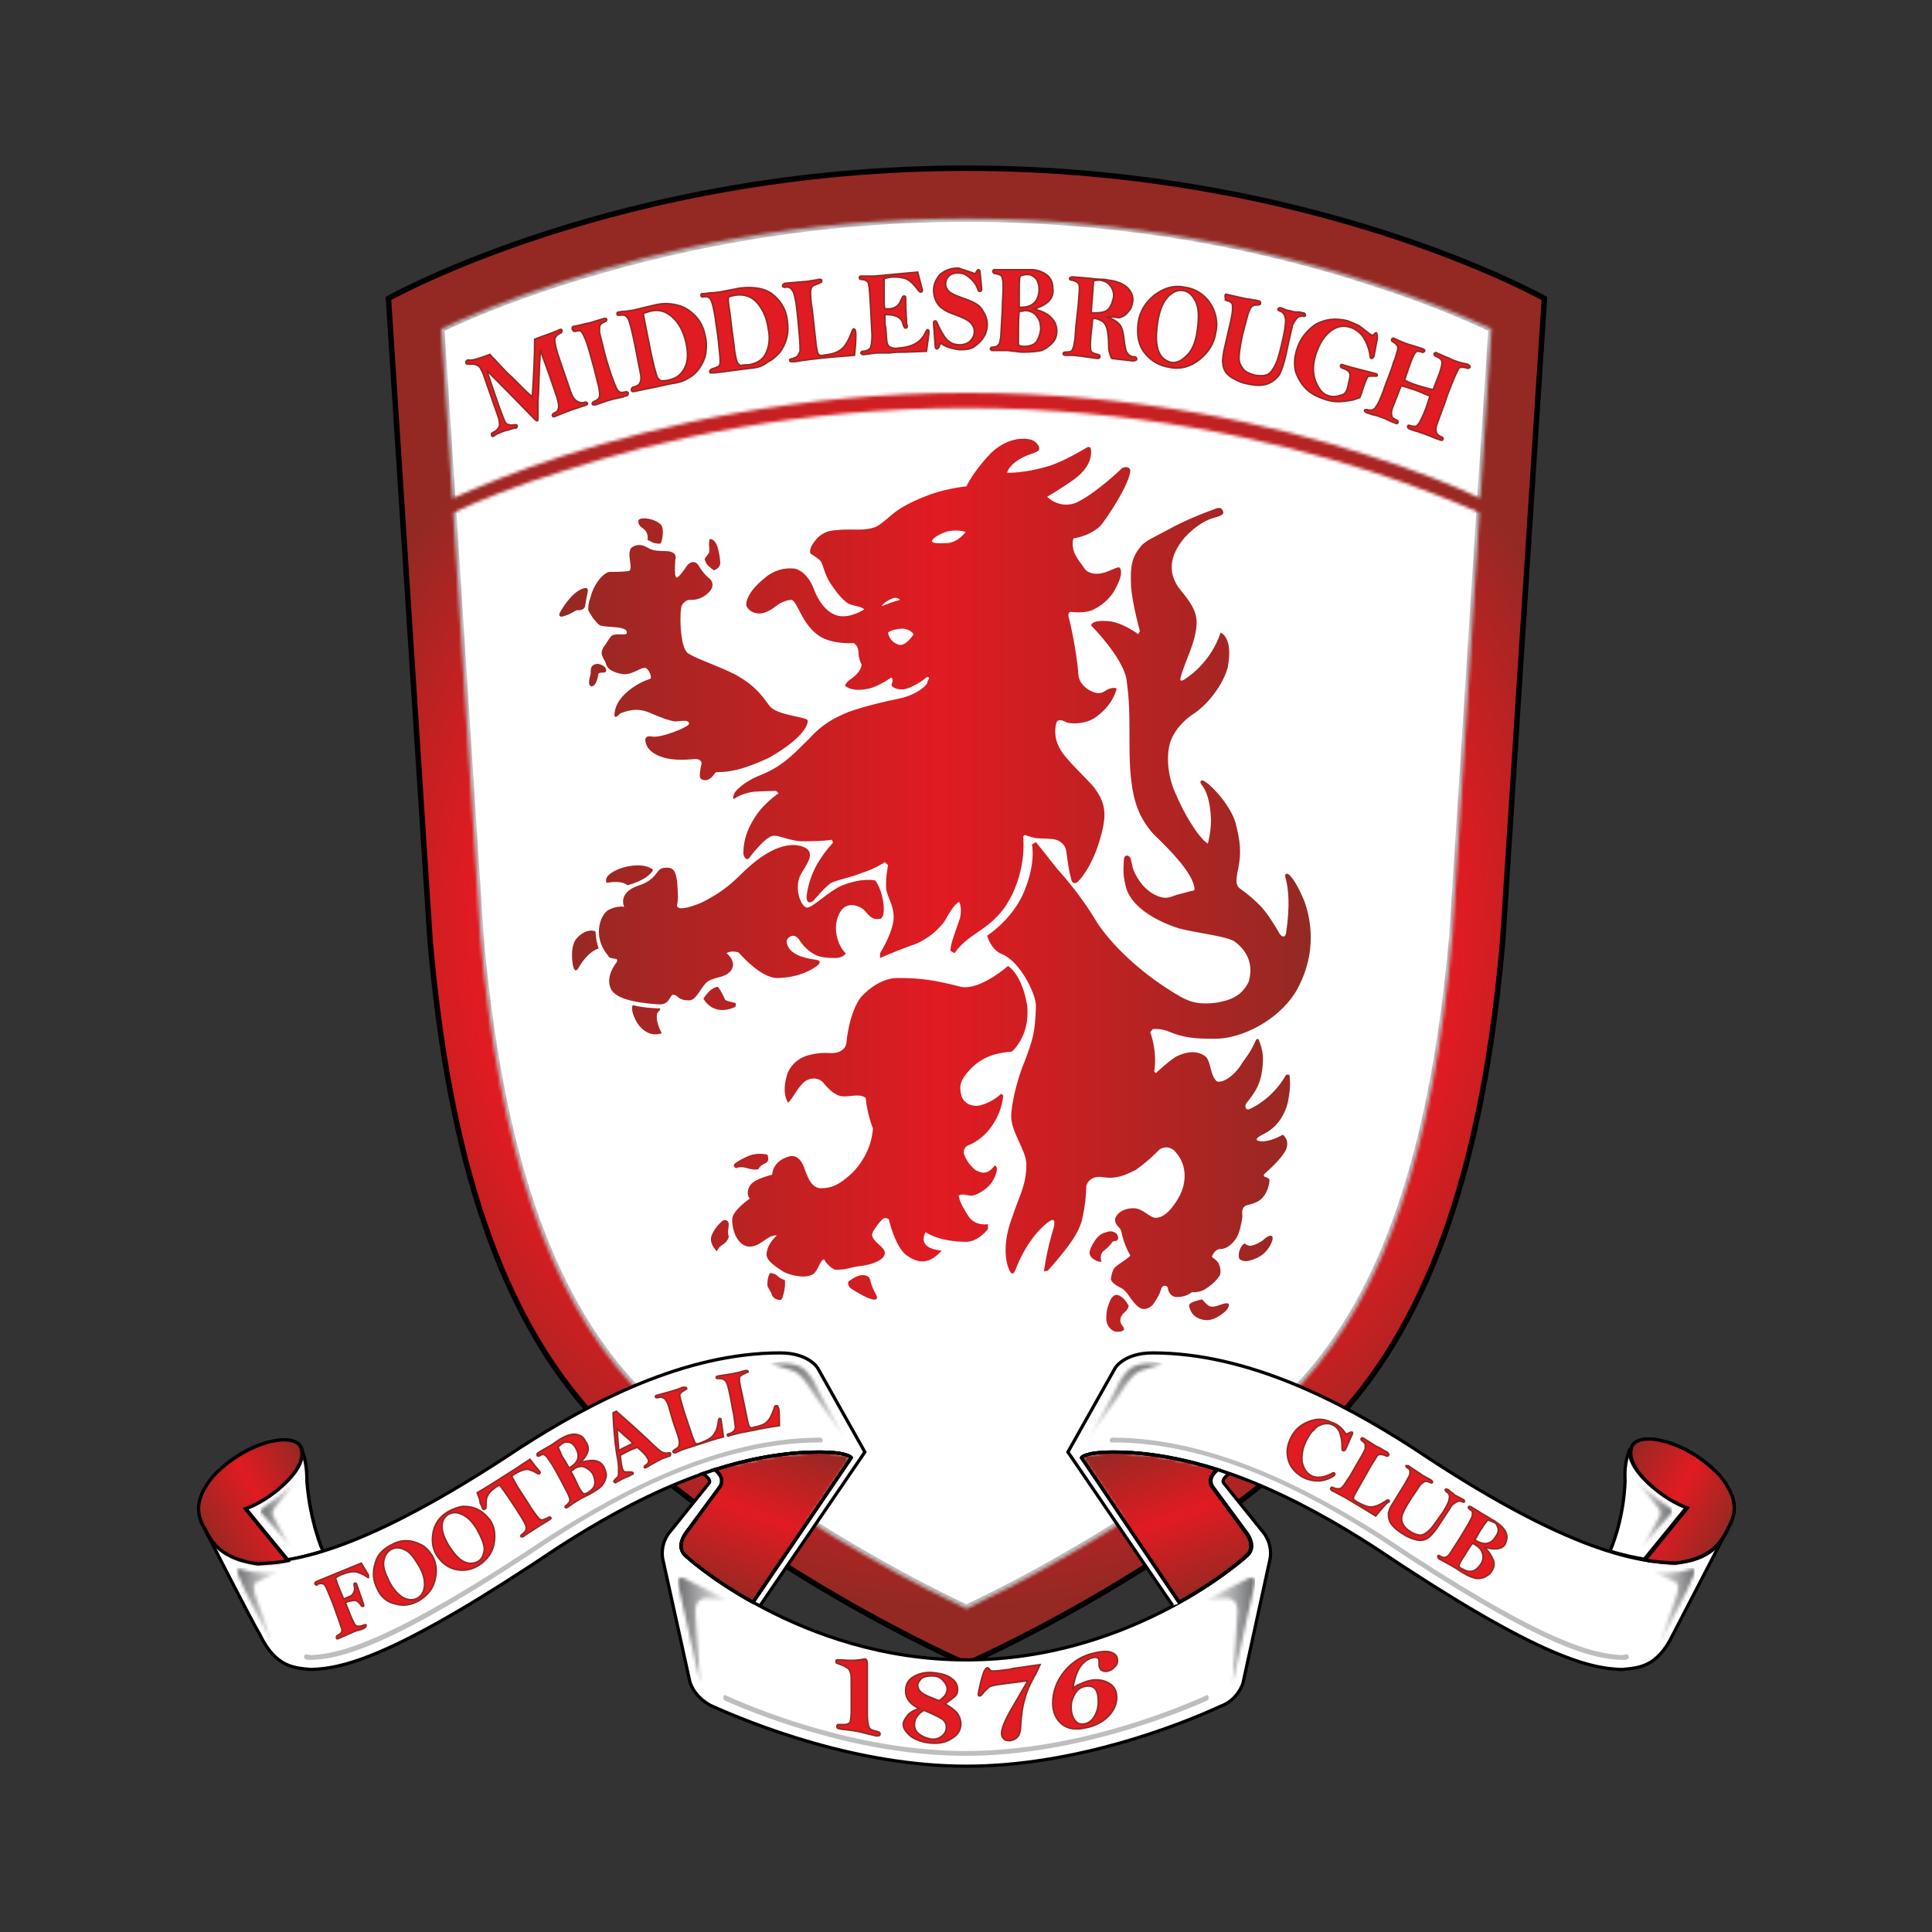 <svg width="600" height="600" viewBox="0 0 600 600" fill="none" xmlns="http://www.w3.org/2000/svg">
<rect x="0" y="0" width="600" height="600" fill="#333333" stroke="none"/>
<g clip-path="url(#clip0_2_7880)">
<path d="M139.995 147.815L137.016 102.135C144.712 98.411 157.621 92.95 174.751 87.488C205.039 77.805 248.237 67.875 300.124 67.875C352.011 67.875 395.208 77.557 425.496 87.488C442.626 92.95 455.536 98.411 463.232 102.135L459.756 154.767L451.067 290.566C445.109 357.845 429.717 401.539 404.394 429.345C381.306 451.688 353.748 470.06 331.653 482.721C317.999 490.666 306.827 496.127 300.124 499.355C293.421 496.127 282.249 490.666 268.595 482.721C246.499 470.06 218.942 451.688 195.854 429.345C170.531 401.539 155.139 357.845 149.18 290.566L139.995 147.815Z" fill="white"/>
<path d="M139.995 147.815L137.016 102.135C144.712 98.411 157.621 92.95 174.751 87.488C205.039 77.805 248.237 67.875 300.124 67.875C352.011 67.875 395.208 77.557 425.496 87.488C442.626 92.95 455.536 98.411 463.232 102.135L459.756 154.767L451.067 290.566C445.109 357.845 429.717 401.539 404.394 429.345C381.306 451.688 353.748 470.06 331.653 482.721C317.999 490.666 306.827 496.127 300.124 499.355C293.421 496.127 282.249 490.666 268.595 482.721C246.499 470.06 218.942 451.688 195.854 429.345C170.531 401.539 155.139 357.845 149.18 290.566L139.995 147.815Z" stroke="#BCBEC0" stroke-width="2" stroke-miterlimit="3.864"/>
<mask id="mask0_2_7880" style="mask-type:alpha" maskUnits="userSpaceOnUse" x="120" y="52" width="360" height="465">
<path d="M140.74 159.235L149.181 290.814C155.139 358.093 170.532 401.788 195.854 429.593C218.943 451.936 246.5 470.308 268.595 482.969C282.25 490.914 293.421 496.375 300.124 499.603C306.827 496.375 317.999 490.914 331.654 482.969C353.749 470.308 381.306 451.936 404.395 429.593C429.717 401.788 445.109 358.093 451.068 290.814L459.509 159.235C451.564 155.76 440.144 151.043 425.497 146.326C395.209 136.644 352.011 126.713 300.124 126.713C248.238 126.713 205.04 136.395 174.752 146.326C160.105 150.794 148.684 155.511 140.74 159.235ZM425.249 87.488C394.961 77.805 351.763 67.875 299.876 67.875C247.989 67.875 204.792 77.557 174.504 87.488C157.622 92.949 144.712 98.411 137.016 102.135L140.492 154.767C148.436 151.291 160.105 146.326 174.752 141.609C205.04 131.927 248.238 121.996 300.124 121.996C352.011 121.996 395.209 131.678 425.497 141.609C440.393 146.326 452.061 151.043 459.757 154.767L463.233 102.135C455.288 98.411 442.379 92.949 425.249 87.488ZM300.124 52.234C407.87 52.234 479.618 92.701 479.618 92.701L466.708 291.807C460.75 360.576 444.613 408.739 415.566 440.268C366.659 487.934 300.124 516.733 300.124 516.733C300.124 516.733 233.59 487.934 184.682 440.268C155.636 408.739 139.499 360.576 133.54 291.807L120.631 92.701C120.631 92.701 192.379 52.234 300.124 52.234Z" fill="white"/>
</mask>
<g mask="url(#mask0_2_7880)">
<path d="M514.375 20.209H84.385V545.035H514.375V20.209Z" fill="#942923"/>
<path d="M299.131 498.362C414.442 498.362 507.92 404.884 507.92 289.574C507.92 174.263 414.442 80.785 299.131 80.785C183.821 80.785 90.343 174.263 90.343 289.574C90.343 404.884 183.821 498.362 299.131 498.362Z" fill="url(#paint0_radial_2_7880)"/>
</g>
<path fill-rule="evenodd" clip-rule="evenodd" d="M218.198 242.155C217.453 241.907 216.956 241.658 217.701 237.934C218.198 236.693 217.701 235.7 215.715 235.7C215.715 235.7 213.977 235.948 211.494 235.948C203.054 235.948 201.067 231.976 201.067 231.976C201.067 231.976 198.833 228.004 202.557 228.749C205.288 229.245 213.977 225.77 213.977 224.777C213.977 223.287 211.494 224.032 209.508 224.032C207.771 223.783 205.04 222.79 201.067 221.053C198.088 220.06 195.854 220.308 192.627 221.549C192.627 221.549 189.896 224.777 191.137 220.06C192.378 215.591 198.337 211.867 201.812 210.874C202.805 210.626 201.316 207.15 200.074 207.398C198.337 207.646 196.599 209.384 193.868 209.384C193.868 209.384 190.144 209.136 188.654 207.15C188.158 206.405 188.158 205.909 187.91 205.412C187.165 204.171 186.668 203.178 186.917 202.185C187.165 201.192 187.661 200.695 188.158 199.95C188.654 199.206 189.399 197.964 189.896 197.468C191.385 196.475 194.364 197.468 194.613 196.723C195.357 194.24 188.406 194.985 186.42 194.24C185.427 193.744 184.93 192.751 184.186 192.006C183.689 191.261 182.944 190.02 182.696 189.523C182.696 188.282 182.696 187.289 183.441 185.303C184.682 180.586 187.91 177.607 189.399 177.607C191.137 177.607 193.123 177.607 195.109 177.358C197.095 177.11 194.116 171.4 196.35 169.911C199.081 168.173 201.316 170.407 202.309 170.655C203.054 170.904 204.295 171.152 206.777 171.152C208.267 171.152 210.253 171.648 209.757 173.635C209.757 173.635 209.26 178.6 210.005 179.345C210.75 179.593 212.488 176.862 213.232 175.869C213.729 174.876 215.715 173.635 216.956 175.621C216.956 175.621 218.198 177.855 219.935 179.345C222.418 181.082 220.68 183.317 220.68 183.317C220.68 183.317 218.446 186.544 214.225 186.296C213.481 186.296 212.488 186.792 211.743 188.034C210.998 189.523 210.998 201.192 213.729 202.929C216.956 204.916 223.411 206.902 228.625 209.633C234.335 212.86 236.321 215.591 239.052 219.315C241.286 222.046 249.479 222.542 250.72 223.535C251.216 224.032 250.72 228.5 239.052 235.204C227.135 240.914 223.163 239.424 222.17 239.921C221.673 240.665 220.184 242.9 218.198 242.155ZM279.022 200.199C281.256 200.943 283.739 196.971 283.739 196.971C283.739 196.971 282.746 195.233 280.015 195.233C276.539 195.482 275.794 196.475 275.794 196.475C275.794 196.475 276.043 199.206 279.022 200.199ZM273.808 188.282C277.284 186.792 279.518 186.296 279.518 186.296C279.518 186.296 278.774 185.303 277.284 185.799C274.553 186.792 273.808 188.282 273.808 188.282ZM299.876 165.194C299.876 165.194 297.145 164.201 293.669 165.194C290.194 166.435 289.201 167.925 289.449 168.173C289.697 168.918 292.18 168.669 294.166 168.669C297.641 168.421 299.876 165.194 299.876 165.194ZM279.767 216.832C274.801 217.825 268.595 219.315 263.63 221.053C258.913 223.039 255.437 224.777 250.968 229.742C247.492 232.969 243.769 237.686 236.321 240.665C231.107 242.651 227.88 245.879 227.88 246.872C227.88 246.872 227.135 248.61 228.376 247.865C228.376 247.865 230.362 246.375 234.086 245.879C237.81 245.631 241.038 245.631 241.038 245.631L241.782 246.375C241.782 246.375 237.314 249.355 234.583 253.575C232.348 257.051 230.859 260.526 230.859 264.995C230.859 265.988 231.852 267.726 232.845 266.236C232.845 266.236 237.81 259.533 240.293 259.533C242.527 259.533 245.506 261.271 249.479 261.271C256.182 261.271 258.416 260.775 258.416 260.775L258.664 261.768C258.664 261.768 256.182 264.25 253.699 268.471C252.209 271.202 250.968 274.429 250.472 278.401C250.472 280.139 251.216 280.884 252.706 279.642C252.706 279.642 256.43 275.174 258.168 274.181C260.154 273.188 263.63 272.691 267.353 271.202C272.07 269.712 274.801 267.726 274.801 267.726L275.794 268.719C275.794 268.719 274.801 273.436 275.298 276.663C276.043 279.394 277.532 281.38 277.532 284.856C277.532 289.325 273.312 296.028 273.312 296.028V297.517C273.312 297.517 278.277 295.283 283.987 293.297C287.959 291.807 292.18 288.332 293.918 285.104C296.648 280.139 297.89 280.139 297.89 280.139C297.89 280.139 298.883 281.877 298.138 285.104C296.648 289.573 295.159 293.049 295.159 295.283C295.159 295.283 295.655 295.531 296.4 296.028C301.117 289.573 306.082 289.573 311.792 282.125C319.24 271.45 317.751 259.782 317.751 259.782L318.247 259.285C318.247 259.285 320.233 260.03 321.723 260.278C323.709 260.526 325.695 260.278 327.929 260.775C330.164 261.519 330.909 263.009 331.157 264.498C331.405 265.988 331.653 269.215 332.646 272.939C332.895 274.429 333.888 274.677 334.881 273.684C335.874 272.691 340.343 267.478 342.577 256.802C343.57 251.837 342.825 248.61 339.846 244.638C338.108 242.403 333.888 238.679 330.66 234.707C328.426 231.976 327.185 228.749 327.929 225.025C328.178 223.287 329.419 223.535 330.66 224.032C331.405 224.528 332.15 224.528 332.15 224.528C332.15 224.528 336.122 225.273 339.846 223.039C345.804 219.067 346.797 213.853 346.797 213.853C346.797 213.853 345.804 213.108 343.57 214.35C342.825 214.846 341.832 215.591 340.094 215.094C338.853 214.846 334.881 212.86 334.881 209.136C334.881 209.136 334.632 205.412 333.639 199.95C332.646 194.24 331.902 191.758 331.902 191.758C331.902 191.758 331.405 190.02 332.646 190.02C334.384 190.268 337.363 190.268 339.101 189.523C339.101 189.523 344.315 187.537 346.797 182.075C347.542 180.586 348.783 177.855 347.79 176.365C347.294 175.621 344.563 177.607 341.832 178.103C339.846 178.352 337.86 178.103 336.619 176.365C336.122 175.372 334.632 173.883 333.639 171.648C332.646 168.918 333.391 167.18 333.391 167.18C333.391 167.18 338.108 166.683 341.584 163.456C343.322 161.718 351.018 150.05 351.018 146.077C351.018 145.581 350.273 144.588 348.535 145.333C348.535 145.333 340.094 153.525 333.888 156.256C328.674 157.994 325.199 154.27 325.199 154.27C325.199 154.27 329.171 152.036 333.639 148.808C336.619 146.574 338.853 143.843 338.853 140.367C338.853 139.126 338.605 138.133 336.867 139.374C336.867 139.374 330.66 143.098 326.192 144.588C318.247 147.07 312.785 146.822 312.785 146.822C312.785 146.822 313.034 144.34 317.999 141.857C321.226 140.367 322.964 140.616 322.716 138.878C322.468 138.133 321.723 137.14 320.482 136.643C320.482 136.643 314.523 134.409 307.82 140.616C302.11 146.574 300.124 151.043 300.124 151.043C300.124 151.043 294.662 151.539 288.952 153.525C280.263 156.753 277.78 159.235 276.787 159.98C276.787 159.98 273.56 162.959 271.822 163.704C268.843 164.697 266.609 164.449 263.381 164.449C260.899 164.449 257.423 164.697 256.182 165.442C255.189 165.938 253.699 166.683 251.961 169.662C251.465 170.904 251.465 171.648 251.713 171.897C252.706 172.641 254.196 173.386 254.94 174.379C255.685 175.621 255.933 177.855 257.671 180.834C259.161 183.069 261.395 186.296 263.63 187.537C265.367 188.282 267.602 188.282 268.347 189.275C268.347 189.275 264.374 192.006 260.402 191.261C258.168 190.765 254.94 188.779 252.706 182.82C251.465 179.593 249.479 177.358 246.996 176.614C245.01 176.365 241.782 176.365 238.307 178.848C235.824 180.834 234.831 181.827 233.838 183.068C232.845 184.31 231.355 186.792 231.852 188.282C232.348 189.275 233.59 190.516 235.824 190.516C237.314 190.516 239.052 189.772 241.286 188.034C242.527 187.041 244.513 186.296 245.755 186.296C247.741 186.544 248.982 194.489 255.189 197.964C259.409 200.199 265.119 199.702 265.119 199.702C265.119 199.702 266.609 200.447 266.609 202.681C266.609 203.923 267.105 205.66 267.602 206.405C267.353 208.143 266.112 209.633 263.878 211.122C262.885 211.867 262.388 212.86 262.388 212.86C262.388 212.86 264.126 215.094 269.836 213.853C273.063 213.108 276.787 210.377 276.787 210.377C276.787 210.377 277.532 210.874 277.036 212.115C276.787 212.612 276.787 212.86 277.284 213.356C278.029 213.853 278.774 214.101 280.263 214.101C282.001 214.101 285.725 212.115 287.711 210.377C288.456 209.881 288.952 210.626 287.959 211.619C288.704 212.115 285.228 215.591 279.767 216.832ZM201.067 167.676C202.309 168.173 202.309 168.421 203.302 168.669C204.543 168.918 205.04 168.918 205.288 168.669C205.784 167.18 206.281 164.201 205.288 162.959C203.302 160.973 199.081 160.477 198.337 161.47C198.088 162.214 198.337 162.959 199.081 163.704C201.812 165.194 201.067 167.676 201.067 167.676ZM179.469 189.523C181.455 189.523 181.703 188.53 181.703 188.034C181.951 187.289 181.951 186.296 182.448 184.31C182.448 183.813 183.193 182.075 180.958 182.82C177.234 184.062 174.007 190.02 174.007 190.02C174.007 190.02 173.014 191.509 174.503 191.509C177.731 190.765 178.724 189.275 179.469 189.523ZM187.413 208.888C188.158 208.888 188.406 208.391 188.158 207.646C187.91 207.15 187.165 206.405 185.675 206.157C184.186 206.157 183.689 207.15 183.689 207.15C183.441 207.646 183.441 208.143 183.441 208.888C183.441 209.881 182.944 210.377 182.944 212.115C182.944 213.108 183.937 213.605 184.682 212.612C185.675 211.37 185.675 209.633 185.923 209.136C186.172 208.888 186.668 208.888 187.413 208.888ZM218.942 173.386C218.694 173.635 218.942 174.131 219.439 175.124C219.935 175.869 221.673 177.11 221.673 177.11C222.666 176.862 223.908 175.869 223.659 174.379C223.411 171.4 222.915 170.159 222.666 169.414C222.418 168.669 221.425 167.18 220.432 167.428C220.184 167.676 220.184 169.414 220.184 169.414C220.184 169.414 220.432 170.655 220.184 171.648C219.687 172.393 218.942 173.386 218.942 173.386ZM320.482 262.264C320.482 262.264 321.971 268.719 317.254 278.649C313.282 286.346 306.579 290.566 306.579 290.566C306.579 290.566 307.572 294.786 311.048 296.276C316.509 298.262 321.723 308.441 321.723 312.413C321.475 320.854 320.73 322.84 318.247 329.543C315.516 335.998 314.027 343.694 314.027 346.673C314.027 351.639 318.744 357.349 318.744 361.569C318.744 368.024 316.758 370.755 314.275 378.203C310.303 388.878 313.53 394.588 313.53 394.588C314.275 396.077 314.772 395.581 315.268 394.588C319.489 383.416 325.695 379.444 325.695 379.444C327.681 377.954 327.681 379.692 327.185 381.43C324.95 388.63 324.205 394.836 324.205 394.836L325.447 394.588C333.391 385.65 334.881 382.423 335.874 379.444C337.363 373.734 337.363 368.272 337.363 368.272C337.363 368.272 338.108 365.045 342.329 365.541C346.549 366.286 349.28 365.045 352.756 363.307C356.976 360.328 359.955 357.1 359.955 357.1C359.955 357.1 361.941 355.362 364.424 357.1C368.644 361.072 368.644 366.782 366.41 371.251C363.183 377.21 360.452 378.203 358.962 378.203C356.976 378.203 354.99 375.223 352.011 375.223C348.039 375.223 346.301 377.706 346.301 378.699C346.301 380.933 348.039 380.933 348.287 382.671C349.032 386.643 351.018 389.871 351.018 389.871C350.521 390.864 347.046 392.602 346.053 393.843C345.308 394.836 345.06 396.822 345.06 396.822C345.06 396.822 344.315 398.064 347.79 399.801C350.521 401.043 350.77 403.774 353.749 406.008C355.983 407.497 357.969 405.263 357.969 405.263C360.204 402.284 360.7 400.05 360.7 400.05C361.197 398.808 362.686 399.305 362.686 400.05C362.934 402.036 364.424 402.781 365.169 402.781C368.148 403.029 370.134 401.291 370.134 401.291C370.134 401.291 372.617 401.539 374.354 400.298C377.582 398.312 378.823 396.077 378.823 396.077C378.823 396.077 379.568 394.588 378.327 392.105C377.582 391.112 376.341 390.367 376.341 390.367C376.341 390.367 377.085 387.885 379.071 387.885C381.306 387.885 383.54 385.65 384.533 383.416C385.526 380.685 385.775 378.203 385.775 378.203C386.023 377.458 385.03 374.727 387.512 374.23C390.491 373.486 391.733 372.741 392.974 370.755C394.464 368.024 394.215 366.286 394.215 366.286C393.967 365.789 392.974 365.541 392.974 365.541C392.229 365.293 392.478 364.796 392.726 364.548C395.208 362.314 399.181 358.59 399.677 356.107C399.925 354.618 399.677 353.625 398.436 352.383C393.471 355.114 390.491 354.618 390.243 353.873C390.243 353.128 393.471 351.639 393.471 351.639C397.443 349.156 399.181 345.432 399.925 342.453C401.167 336.743 400.422 333.764 400.422 333.764H399.429C394.96 341.708 388.009 344.439 388.009 344.439C386.768 344.935 386.519 343.446 387.016 342.701C390.243 338.729 391.485 336.246 391.981 332.274C392.478 328.302 392.229 326.316 390.988 323.088C390.74 322.344 390.243 322.592 389.995 323.088C388.009 327.557 387.016 328.054 385.03 331.281C382.299 335.005 379.071 336.495 377.83 335.75C375.844 334.012 376.092 330.04 374.603 328.302C372.12 326.068 368.396 326.564 365.417 328.054C363.183 329.295 358.962 333.267 358.962 333.267L358.466 332.771C359.459 326.068 357.224 320.606 357.224 320.606L357.969 319.613C360.948 319.364 362.934 320.357 362.934 320.357C367.9 322.344 370.879 322.592 377.334 322.592C385.774 322.592 396.698 316.882 402.16 308.441C409.856 295.531 406.629 283.863 404.891 279.394C402.656 274.181 401.167 272.443 400.422 271.698C399.429 270.953 398.932 271.45 399.181 272.443C400.174 275.919 400.67 281.132 399.429 289.573C399.181 291.311 398.188 291.063 397.443 290.069C395.953 287.339 393.222 283.118 391.236 281.132C388.009 277.905 385.03 275.919 385.03 275.919C383.54 274.677 384.037 272.939 384.285 270.953C385.775 264.498 385.03 261.023 383.788 255.809C382.299 250.348 376.589 244.141 374.106 242.651C373.113 241.907 372.368 242.651 373.113 243.644C374.603 245.382 375.844 248.61 376.092 254.568C376.092 258.54 375.099 262.016 375.099 262.016C372.12 260.03 367.9 253.078 365.169 246.624C362.934 241.907 361.941 235.452 363.431 230.487C364.92 226.266 368.148 223.287 370.879 221.549C375.596 218.322 380.064 212.115 381.306 207.15C383.044 197.716 379.071 196.475 379.071 196.475C375.844 206.157 368.396 210.626 367.651 211.122C366.658 211.619 366.41 211.37 366.658 210.377C367.9 205.412 371.624 199.206 371.624 193.247C371.624 189.027 368.644 185.799 365.914 182.324C362.934 177.855 362.934 172.89 367.9 166.931C371.624 162.959 375.099 161.221 377.334 160.725C379.071 160.228 380.313 159.732 379.816 158.739C379.32 157.497 378.575 157.497 376.837 158.242C370.631 160.477 365.914 162.711 361.445 165.194C357.224 167.428 356.48 167.676 354.742 169.166C351.266 173.138 351.018 175.869 351.266 182.324C351.763 188.034 353.997 195.978 353.997 195.978L353.5 196.971C353.5 196.971 349.28 193.744 345.06 192.999C338.853 192.254 338.853 194.24 338.853 194.24C338.853 194.24 348.287 203.674 349.776 210.626C350.77 217.329 350.77 221.549 350.77 230.983C350.77 246.375 352.756 253.078 358.466 259.285C363.431 264.002 370.134 270.953 370.879 275.422C371.127 276.415 370.879 276.663 370.134 276.663C368.148 277.16 367.403 277.408 365.417 277.905C363.183 278.649 362.19 279.394 359.21 278.153C354.742 276.167 352.507 271.698 351.763 269.464C351.514 267.974 351.266 267.229 351.266 267.229C351.018 265.243 349.032 265.243 349.032 266.981C348.783 270.705 348.783 271.946 349.776 275.919C352.011 282.87 361.445 286.842 366.162 288.332C371.872 289.821 380.064 290.566 383.292 292.304C387.761 295.531 389.25 300 387.761 304.965C385.526 309.434 382.051 310.675 377.582 311.42C371.127 312.165 368.644 310.924 363.183 307.448C353.749 301.49 345.308 293.545 340.591 286.346C335.377 277.408 328.426 269.96 328.426 269.96L321.723 261.519L320.482 262.264ZM386.519 386.147C384.781 387.14 384.285 390.367 385.03 391.112C386.519 392.105 388.257 391.609 390.491 390.616C394.464 388.63 395.208 384.906 395.208 384.906C395.457 382.671 393.222 384.161 392.229 385.154C390.491 386.395 389.002 386.892 388.009 386.892C387.016 386.643 386.519 386.147 386.519 386.147ZM373.361 403.525C370.134 404.27 368.893 404.767 369.389 406.008C370.382 409.732 373.858 409.98 374.851 409.98C377.83 409.98 380.809 407.001 380.809 407.001C383.044 404.022 380.313 404.767 379.568 405.015C376.837 406.008 376.837 405.76 376.092 405.76C375.099 405.76 373.361 403.525 373.361 403.525ZM350.521 405.511C349.528 403.774 349.032 403.277 348.287 402.781C346.301 401.291 345.556 402.781 345.06 403.277C343.57 406.504 343.57 407.994 343.57 409.484C343.57 412.463 346.053 413.456 346.053 413.456C346.797 413.704 348.535 413.704 349.032 412.959C349.28 412.214 348.287 411.718 348.039 410.725C347.542 408.987 349.032 407.746 349.032 407.746C350.521 406.504 350.521 405.511 350.521 405.511ZM346.301 385.402C347.046 385.402 347.79 384.657 346.797 383.168C346.053 382.423 344.811 382.175 343.57 382.671C341.336 383.168 340.343 384.657 339.349 386.395C337.612 389.374 338.605 390.119 339.349 390.864C341.087 392.105 342.08 391.857 342.08 391.857C342.08 391.857 341.336 389.871 342.577 388.63C344.811 386.892 345.308 385.899 345.308 385.899C345.556 385.402 346.301 385.402 346.301 385.402ZM314.275 326.564C314.523 326.316 319.985 321.599 318.992 312.165C317.254 302.234 313.034 300 313.034 300C313.034 300 304.345 307.696 298.386 306.455C290.69 304.469 286.221 303.724 278.774 303.724C274.057 303.724 269.836 306.951 267.353 309.682C263.63 314.647 262.885 323.585 262.885 323.585C262.885 323.585 262.885 327.061 258.168 327.061C254.444 326.812 252.706 327.309 250.72 327.805C246.748 329.047 245.01 332.026 244.513 333.515C242.527 339.722 244.762 342.453 244.762 342.453C246.499 340.715 247.244 338.481 249.479 336.246C251.713 334.26 254.444 334.757 255.685 336.246C257.671 338.729 259.657 340.218 261.395 340.467C264.126 340.715 266.857 339.474 268.843 340.963C269.34 346.177 271.077 350.397 271.077 350.397C271.077 350.397 271.077 357.845 264.623 364.3C260.65 368.024 258.168 369.017 254.94 369.017C251.961 369.017 250.72 365.293 249.975 363.307C249.23 360.824 247.741 358.59 245.258 359.086C242.279 359.831 240.045 361.817 239.796 364.796C235.328 366.038 233.342 367.031 232.597 368.769C231.604 371.003 232.845 372.244 232.845 372.244C232.845 372.244 227.383 375.968 227.383 378.699C227.383 383.168 229.618 387.14 232.845 387.14C236.321 387.14 238.307 383.416 241.286 383.664C239.052 385.65 238.059 387.885 238.059 389.623C238.059 391.112 239.548 392.602 243.52 395.084C246.748 396.574 251.216 397.071 252.954 395.333C254.444 393.595 254.692 391.36 255.933 391.112C256.678 392.602 258.664 394.34 259.657 394.34C263.381 394.34 263.381 393.595 267.85 393.098C271.326 392.602 274.801 391.112 274.801 389.126C274.801 387.14 270.829 385.65 270.829 383.416C270.829 382.671 272.319 380.437 273.56 379.196C274.801 377.458 276.043 378.699 276.043 378.699C276.043 378.699 277.78 386.643 281.256 389.623C285.477 392.85 288.952 392.354 292.428 388.381C284.235 387.637 287.463 382.671 287.463 382.671C287.463 382.671 291.435 385.65 300.124 385.65C303.848 385.65 306.827 381.678 306.827 381.678V380.189C306.827 380.189 302.607 380.933 300.621 377.458C298.138 373.734 297.89 371.996 297.89 371.996C297.393 371.251 298.138 371.003 298.634 371.003C301.117 370.755 301.117 372.493 305.338 369.762C309.061 367.279 309.558 363.555 309.558 363.555C309.806 362.314 309.061 361.817 308.813 362.066C306.579 365.045 304.593 364.3 302.855 363.307C300.124 361.072 299.379 358.342 299.379 358.342C299.379 358.342 298.883 356.355 300.869 355.611C306.579 353.376 311.048 346.673 311.544 340.218C311.544 339.97 310.799 339.722 310.799 339.722C309.806 340.963 306.082 343.198 303.351 343.446C300.621 343.446 299.131 341.956 298.634 340.467C297.641 336.991 298.634 335.501 299.876 333.764C304.096 328.302 308.813 327.061 314.275 326.564ZM264.126 400.05C264.126 400.05 267.85 402.532 270.084 403.277C272.07 404.022 272.815 403.525 272.07 402.036C272.07 402.036 270.829 400.05 270.333 397.815C270.084 396.822 269.836 396.574 269.34 396.326C269.34 396.326 268.098 395.581 266.36 396.326C266.36 396.326 265.367 396.574 264.126 397.567C263.133 397.815 263.133 399.057 264.126 400.05ZM238.307 399.057C238.307 399.801 239.3 400.794 239.796 402.284C240.293 403.525 242.279 404.022 242.775 403.525C243.024 403.029 244.017 400.298 243.769 397.567C243.769 397.567 242.279 397.07 241.534 396.326C240.789 395.581 240.293 395.581 239.3 395.333C239.548 395.084 238.307 395.581 238.307 399.057ZM220.928 383.913C220.184 386.395 222.666 388.63 222.666 388.63C222.666 388.63 222.915 387.388 224.652 386.395C226.142 385.402 226.39 383.913 226.39 383.913C226.39 383.913 226.142 383.664 226.142 383.168C225.894 381.926 226.638 380.437 226.142 379.444C225.645 378.699 224.652 378.947 224.652 378.947C224.652 378.947 221.921 380.933 220.928 383.913ZM232.845 358.838C230.362 359.831 227.88 361.321 227.88 361.817C227.88 362.562 228.625 362.81 228.625 362.81C228.625 362.81 229.618 362.066 232.1 362.81C234.583 363.555 235.576 363.059 235.576 363.059C235.576 363.059 235.824 362.066 237.562 361.321C239.3 360.576 238.307 358.59 238.307 358.59C238.307 358.59 235.576 357.845 232.845 358.838ZM210.253 273.436C209.757 270.953 209.508 269.464 207.026 269.464C203.302 269.464 205.04 272.195 199.33 274.677C191.385 276.912 193.868 281.629 193.868 281.629C193.868 281.629 191.633 281.132 188.903 282.622C186.42 284.111 183.937 290.814 188.654 296.524C189.151 297.021 188.654 297.517 191.137 297.766C191.633 297.766 191.882 298.262 191.385 299.007C191.385 299.007 187.661 303.476 189.896 307.448C190.889 308.937 193.371 311.172 204.543 311.917C208.019 312.165 208.019 308.937 209.012 308.937C210.75 308.937 210.253 310.675 213.977 310.675C216.46 310.675 217.701 306.207 219.935 304.717C222.418 303.227 225.397 303.724 227.135 301.241C228.873 298.51 225.645 296.028 225.645 296.028C225.645 296.028 226.887 295.035 229.369 295.78C229.369 295.78 236.072 303.724 241.286 303.724C248.486 303.724 252.954 300.497 252.954 300.497C252.954 300.497 256.43 298.51 253.203 298.014C253.203 298.014 247.492 297.517 245.258 294.786C245.258 294.786 243.52 292.552 244.762 291.311C246.499 289.821 247.492 291.063 247.989 291.559C250.223 295.035 252.209 296.028 253.699 296.773C255.189 297.269 256.43 297.517 259.409 297.517C261.643 297.517 262.636 296.276 262.636 296.028C260.402 294.042 257.919 287.835 261.147 282.87C263.63 279.394 267.85 281.877 268.595 282.87C269.588 283.863 270.581 285.849 273.312 285.353C275.546 284.856 274.305 276.663 271.822 273.436C271.822 273.436 268.098 272.443 261.643 274.925C257.423 276.663 252.209 282.125 250.472 281.877C248.486 281.132 246.748 275.919 248.486 271.946C249.975 268.967 253.947 264.747 249.479 263.009C243.024 260.526 235.328 266.733 232.597 269.215C229.369 271.946 226.39 276.167 217.701 280.387C217.701 280.387 210.253 283.615 210.253 281.132C210.75 279.146 210.501 276.663 210.253 273.436ZM193.371 269.464C186.668 271.698 188.406 274.181 188.406 274.181C188.406 274.181 192.875 273.188 194.861 274.925C194.861 274.925 201.067 273.436 202.805 270.209C203.054 270.209 200.323 267.478 193.371 269.464ZM178.972 291.559C176.986 294.042 177.731 299.007 177.979 300C178.227 300.993 178.724 302.234 179.717 300.497C179.717 300.497 182.2 295.78 185.923 294.538C185.923 294.538 185.179 292.8 184.93 289.325C184.93 289.076 181.951 288.083 178.972 291.559ZM197.84 317.627C201.316 322.84 205.536 320.854 205.536 320.854C205.536 320.854 203.55 317.627 204.047 314.896C204.295 313.903 205.04 314.151 205.04 313.158C205.04 313.158 200.323 313.158 196.599 312.165C196.599 311.917 195.357 313.158 197.84 317.627ZM222.915 306.455C220.432 306.703 218.446 310.179 218.446 310.179C222.17 316.137 228.376 312.661 228.376 312.661C228.376 312.661 228.873 311.42 228.128 311.42C225.894 310.924 225.397 310.675 225.149 310.427C223.908 307.448 222.915 306.455 222.915 306.455Z" fill="url(#paint1_linear_2_7880)"/>
<path d="M300.124 52.234C407.87 52.234 479.618 92.701 479.618 92.701L466.708 291.807C460.75 360.576 444.613 408.739 415.566 440.268C366.659 487.934 300.124 516.733 300.124 516.733C300.124 516.733 233.59 487.934 184.682 440.268C155.636 408.739 139.499 360.576 133.54 291.807L120.631 92.701C120.631 92.701 192.379 52.234 300.124 52.234Z" stroke="black" stroke-width="1.701" stroke-miterlimit="3.864"/>
<path fill-rule="evenodd" clip-rule="evenodd" d="M89.349 484.459L76.191 468.322C76.191 468.322 80.66 466.832 85.377 463.108C91.087 458.639 95.059 452.929 93.073 448.709C94.811 452.433 95.308 455.909 95.308 460.129C96.301 472.79 100.273 481.728 100.273 481.728C96.052 482.969 92.328 483.962 89.349 484.459Z" fill="white" stroke="black"/>
<path fill-rule="evenodd" clip-rule="evenodd" d="M89.349 484.459L76.191 468.322C76.191 468.322 80.66 466.832 85.377 463.108C91.087 458.639 95.059 452.929 93.073 448.709C94.811 452.433 95.308 455.909 95.308 460.129C96.301 472.79 100.273 481.728 100.273 481.728C96.052 482.969 92.328 483.962 89.349 484.459Z" fill="white" stroke="black" stroke-miterlimit="3.864"/>
<path fill-rule="evenodd" clip-rule="evenodd" d="M499.975 481.729C504.195 482.97 507.671 483.715 510.65 484.211L523.808 468.074C523.808 468.074 519.339 466.585 514.622 462.861C509.409 458.889 505.436 453.923 506.181 449.951C504.94 453.179 504.443 456.158 504.692 459.882C504.195 472.791 499.975 481.729 499.975 481.729Z" fill="white"/>
<path fill-rule="evenodd" clip-rule="evenodd" d="M499.975 481.729C504.195 482.97 507.671 483.715 510.65 484.211L523.808 468.074C523.808 468.074 519.339 466.585 514.622 462.861C509.409 458.889 505.436 453.923 506.181 449.951C504.94 453.179 504.443 456.158 504.692 459.882C504.195 472.791 499.975 481.729 499.975 481.729Z" stroke="black" stroke-miterlimit="3.864"/>
<path fill-rule="evenodd" clip-rule="evenodd" d="M233.838 497.616L264.374 452.681C264.374 452.681 263.381 450.943 254.443 450.943C224.9 450.943 195.854 466.087 173.51 480.486C124.354 513.505 107.472 518.222 96.549 518.47C91.584 517.974 85.625 517.974 80.66 507.547C78.922 504.071 67.502 481.976 64.026 475.024H64.275C66.261 478.748 69.24 484.21 80.66 485.203C91.584 484.955 112.686 482.472 161.842 449.453C184.185 435.302 212.984 419.91 242.775 419.91C251.713 419.91 254.443 424.627 254.443 424.627L269.091 450.695L236.569 498.361L233.838 497.616Z" fill="white"/>
<path d="M236.072 498.609L268.595 450.943L253.947 424.875C253.947 424.875 251.216 420.158 242.279 420.158C212.736 420.158 183.689 435.302 161.345 449.701C112.189 482.472 91.087 484.955 80.164 485.203C68.744 484.21 66.013 478.996 63.778 475.024" stroke="black" stroke-miterlimit="3.864"/>
<path fill-rule="evenodd" clip-rule="evenodd" d="M381.802 457.646C381.802 457.646 379.072 459.383 380.065 460.625L392.229 475.769C392.229 475.769 395.209 478.996 394.464 483.961L386.023 522.69C386.023 522.69 384.533 527.904 379.072 529.89C366.162 535.848 333.888 548.51 300.124 548.51C265.864 548.51 233.342 535.352 220.68 529.642C215.219 526.662 214.225 522.194 214.225 522.194L205.785 483.961C205.04 478.996 208.019 475.769 208.019 475.769L220.184 460.625C221.177 459.383 218.198 457.646 218.198 457.646L221.922 456.404C221.922 456.404 225.397 458.639 223.659 461.618L213.232 475.769C213.232 475.769 209.509 480.237 212.984 483.217C212.984 483.217 248.237 515.491 300.124 515.491C352.011 515.491 387.264 483.217 387.264 483.217C390.74 480.237 387.016 475.769 387.016 475.769L376.589 461.618C374.851 458.639 378.327 456.404 378.327 456.404L381.802 457.646Z" fill="white" stroke="black"/>
<mask id="mask1_2_7880" style="mask-type:alpha" maskUnits="userSpaceOnUse" x="211" y="450" width="54" height="48">
<mask id="mask2_2_7880" style="mask-type:alpha" maskUnits="userSpaceOnUse" x="211" y="450" width="54" height="48">
<path d="M221.921 456.405C221.921 456.405 225.397 458.639 223.659 461.619L213.232 475.77C213.232 475.77 209.508 480.238 212.984 483.217C212.984 483.217 220.432 490.169 233.838 497.617L264.374 452.681C264.374 452.681 263.381 450.943 254.444 450.943C243.272 450.943 232.348 453.178 221.921 456.405Z" fill="white"/>
</mask>
<g mask="url(#mask2_2_7880)">
<path d="M221.921 456.405C221.921 456.405 225.397 458.639 223.659 461.619L213.232 475.77C213.232 475.77 209.508 480.238 212.984 483.217C212.984 483.217 220.432 490.169 233.838 497.617L264.374 452.681C264.374 452.681 263.381 450.943 254.444 450.943C243.272 450.943 232.348 453.178 221.921 456.405Z" fill="white"/>
</g>
</mask>
<g mask="url(#mask1_2_7880)">
<path d="M225.645 438.033L206.777 489.672L246.251 503.823L264.871 452.432L225.645 438.033Z" fill="url(#paint2_linear_2_7880)" stroke="black"/>
</g>
<path d="M221.921 456.405C221.921 456.405 225.397 458.639 223.659 461.619L213.232 475.77C213.232 475.77 209.508 480.238 212.984 483.217C212.984 483.217 220.432 490.169 233.838 497.617L264.374 452.681C264.374 452.681 263.381 450.943 254.444 450.943C243.272 450.943 232.348 453.178 221.921 456.405Z" stroke="black"/>
<path d="M221.921 456.405C221.921 456.405 225.397 458.639 223.659 461.619L213.232 475.77C213.232 475.77 209.508 480.238 212.984 483.217C212.984 483.217 220.432 490.169 233.838 497.617L264.374 452.681C264.374 452.681 263.381 450.943 254.444 450.943C243.272 450.943 232.348 453.178 221.921 456.405Z" stroke="black"/>
<path fill-rule="evenodd" clip-rule="evenodd" d="M364.176 498.609L331.653 450.943L346.301 424.875C346.301 424.875 349.032 420.158 357.969 420.158C387.512 420.158 416.559 435.302 438.903 449.701C488.058 482.72 509.161 484.955 520.084 485.451C531.504 484.458 534.235 479.245 536.47 475.272C532.994 481.975 521.822 504.071 519.836 507.795C514.871 517.973 509.161 518.222 503.947 518.718C493.024 518.47 476.142 513.505 426.986 480.734C404.642 466.583 375.844 451.191 346.053 451.191C337.115 451.191 336.122 452.929 336.122 452.929L366.658 497.864L364.176 498.609Z" fill="white"/>
<path d="M364.176 498.609L331.653 450.943L346.301 424.875C346.301 424.875 349.032 420.158 357.969 420.158C387.512 420.158 416.559 435.302 438.903 449.701C488.058 482.72 509.161 484.955 520.084 485.451C531.504 484.458 534.235 479.245 536.47 475.272" stroke="black" stroke-miterlimit="3.864"/>
<path d="M233.838 497.617L264.374 452.681C264.374 452.681 263.381 450.944 254.444 450.944C224.901 450.944 195.854 466.088 173.51 480.487C124.355 513.506 107.473 518.223 96.549 518.471C91.584 517.974 85.626 517.974 80.66 507.547C78.178 503.575 62.786 473.287 62.786 473.287C61.544 470.308 60.055 466.088 66.013 458.64C75.944 447.964 90.591 444.489 93.322 449.206C95.308 453.426 91.087 458.888 85.377 463.357C80.66 467.081 76.192 468.57 76.192 468.57L89.598 484.707" stroke="black" stroke-miterlimit="3.864"/>
<path d="M366.41 497.617L335.874 452.682C335.874 452.682 336.867 450.944 345.805 450.944C375.348 450.944 404.394 466.088 426.738 480.487C475.894 513.506 492.776 518.223 503.699 518.471C508.665 517.975 514.623 517.975 519.588 507.548C521.822 503.327 537.463 473.039 537.463 473.039C538.704 470.06 540.194 465.84 534.235 458.392C524.305 447.716 509.658 444.241 506.927 448.958C504.941 453.178 509.161 458.64 514.871 463.109C519.588 466.833 524.057 468.322 524.057 468.322L510.899 484.459" stroke="black" stroke-miterlimit="3.864"/>
<mask id="mask3_2_7880" style="mask-type:alpha" maskUnits="userSpaceOnUse" x="61" y="447" width="33" height="39">
<path d="M63.779 475.025L62.786 473.287C61.544 470.308 60.055 466.088 66.013 458.64C75.943 447.964 90.591 444.489 93.322 449.206C95.308 453.426 91.087 458.888 85.377 463.357C80.66 467.081 76.192 468.57 76.192 468.57L89.35 484.707C85.626 485.452 82.647 485.452 80.164 485.7C68.744 484.211 65.765 478.997 63.779 475.025Z" fill="white"/>
</mask>
<g mask="url(#mask3_2_7880)">
<path d="M89.846 442.254L55.338 462.115L73.213 493.644L107.969 473.783L89.846 442.254Z" fill="url(#paint3_linear_2_7880)" stroke="black"/>
</g>
<path d="M63.779 475.025L62.786 473.287C61.544 470.308 60.055 466.088 66.013 458.64C75.943 447.964 90.591 444.489 93.322 449.206C95.308 453.426 91.087 458.888 85.377 463.357C80.66 467.081 76.192 468.57 76.192 468.57L89.35 484.707C85.626 485.452 82.647 485.452 80.164 485.7C68.744 484.211 65.765 478.997 63.779 475.025Z" stroke="black"/>
<path fill-rule="evenodd" clip-rule="evenodd" d="M299.876 543.793C268.843 543.793 238.803 532.621 225.149 526.415C225.149 526.415 224.652 526.167 224.652 527.408C224.652 527.904 225.149 528.153 225.149 528.153C239.3 534.359 268.843 545.283 299.876 545.283C330.909 545.283 360.7 534.359 374.851 528.153C374.851 528.153 375.347 527.904 375.347 527.408C375.347 526.167 374.851 526.415 374.851 526.415C361.197 532.621 331.157 543.793 299.876 543.793Z" fill="#BCBEC0"/>
<path fill-rule="evenodd" clip-rule="evenodd" d="M254.941 447.965C254.692 447.965 254.444 447.965 254.444 447.965C223.908 447.965 194.116 463.606 171.773 478.005C122.865 510.775 106.48 515.244 96.549 515.492H95.556C95.556 515.492 93.57 515.244 94.811 513.755C95.308 513.755 96.053 514.003 96.798 514.003C106.232 513.506 122.369 509.286 171.028 476.763C193.372 462.612 223.163 446.724 254.196 446.475C255.685 446.227 255.934 447.965 254.941 447.965Z" fill="#BCBEC0"/>
<path fill-rule="evenodd" clip-rule="evenodd" d="M345.308 447.965C345.556 447.965 345.804 447.965 345.804 447.965C376.34 447.965 406.132 463.606 428.476 478.005C477.383 510.775 493.768 515.244 503.699 515.492H504.692C504.692 515.492 506.678 515.244 505.437 513.755C504.94 513.755 504.195 514.003 503.451 514.003C494.017 513.506 477.88 509.286 429.22 476.763C406.877 462.612 377.085 446.724 346.052 446.475C344.315 446.227 344.315 447.965 345.308 447.965Z" fill="#BCBEC0"/>
<path fill-rule="evenodd" clip-rule="evenodd" d="M152.16 110.08C152.656 110.825 153.649 111.57 154.891 113.059C156.132 114.301 157.373 115.79 158.863 117.032C160.104 118.273 161.594 119.762 163.083 121.252C164.325 122.493 165.069 122.99 165.318 123.238C165.814 115.79 166.062 109.832 166.062 105.363C168.545 104.37 171.028 103.625 173.262 102.632C173.51 102.632 173.51 102.384 173.759 102.384C174.255 102.136 174.503 102.384 174.503 102.632C174.503 102.881 174.503 103.129 174.255 103.377C173.014 103.874 172.269 104.618 172.269 105.611C172.269 106.605 172.766 108.839 174.007 112.315L176.986 121.004C177.483 122.742 178.227 123.983 178.972 124.479C179.717 124.976 180.462 125.224 181.455 124.976C181.951 124.728 182.2 124.976 182.448 125.224C182.448 125.472 182.448 125.472 182.199 125.721L177.731 127.21C176.241 127.707 174.503 128.452 172.021 129.445C171.772 129.445 171.524 129.196 171.524 128.948C171.524 128.7 171.772 128.452 172.269 128.203C172.766 127.955 173.262 127.707 173.262 127.21C173.51 126.962 173.51 126.466 173.51 125.969C173.51 125.472 173.262 124.479 173.014 123.486L170.283 115.542C168.793 111.57 168.049 109.335 167.8 108.591C167.304 117.032 167.304 122.245 167.056 124.479V129.693C167.056 130.189 167.056 130.686 166.807 130.686C166.559 130.686 166.311 130.438 165.814 129.941C164.325 128.452 159.608 123.486 151.167 115.045C152.16 118.025 153.401 121.749 155.139 126.714C156.132 129.196 156.628 130.934 157.125 131.431C157.622 131.927 158.615 132.176 159.856 131.927C160.352 131.927 160.601 131.927 160.601 132.176C160.601 132.424 160.601 132.672 160.352 132.92C160.352 132.92 160.104 132.92 159.856 132.92C158.615 133.169 157.622 133.665 157.125 133.665C155.635 134.162 154.394 134.658 153.649 135.155C153.401 135.155 153.401 135.403 153.401 135.403C152.905 135.651 152.656 135.403 152.656 135.155C152.656 134.906 152.656 134.906 152.656 134.658C152.656 134.658 152.905 134.41 153.401 134.162C154.394 133.665 154.891 132.92 155.139 132.176C155.139 131.431 155.139 130.438 154.642 129.196L151.167 119.266C150.422 117.032 149.925 115.542 149.429 114.797C149.181 114.052 148.684 113.556 147.939 113.308C147.443 113.059 146.698 113.059 145.457 113.059C144.96 113.059 144.712 113.059 144.712 112.563C144.712 112.315 144.712 112.066 145.208 111.818H145.457C146.45 112.066 148.932 111.322 152.16 110.08Z" fill="#E11B22" stroke="#942923" stroke-width="0.5" stroke-miterlimit="3.864"/>
<path fill-rule="evenodd" clip-rule="evenodd" d="M177.979 101.391C178.476 101.391 179.22 101.143 180.462 100.894C181.455 100.646 182.2 100.398 182.696 100.398L187.661 98.908C188.158 98.908 188.406 98.908 188.406 99.156C188.406 99.405 188.406 99.653 187.91 99.901C187.165 100.15 186.42 100.646 186.42 100.894C186.172 101.143 186.172 101.887 186.172 102.88C186.172 103.873 186.916 105.86 187.661 109.335C188.654 113.059 189.647 116.038 190.392 118.024C191.137 120.01 191.633 121.252 192.13 121.5C192.627 121.997 193.123 121.997 194.116 121.748C194.613 121.5 194.861 121.748 195.109 121.997C195.109 122.493 195.109 122.741 194.364 122.99C194.116 122.99 193.868 122.99 193.62 123.238C191.385 123.734 190.144 123.983 189.399 124.231C187.661 124.727 186.42 125.224 185.675 125.472C185.179 125.721 184.93 125.721 184.682 125.721C184.186 125.721 183.937 125.721 183.937 125.472C183.937 125.224 183.937 124.976 184.434 124.727C185.427 124.231 185.923 123.983 186.172 123.238C186.42 122.741 186.172 121.5 185.923 120.01C185.427 118.273 184.93 115.79 183.937 112.314C182.944 108.59 182.2 106.108 181.703 105.115C181.206 103.873 180.71 103.129 180.462 102.88C180.213 102.632 179.469 102.632 178.724 102.88C178.227 102.88 177.979 102.88 177.979 102.632C177.483 101.887 177.731 101.639 177.979 101.391Z" fill="#E11B22" stroke="#942923" stroke-width="0.5" stroke-miterlimit="3.864"/>
<path fill-rule="evenodd" clip-rule="evenodd" d="M209.26 119.017C208.764 119.017 206.778 119.513 203.302 120.258L199.578 121.003L197.344 121.499C196.847 121.499 196.599 121.747 196.351 121.499C196.103 121.499 196.103 121.251 196.103 121.003C196.103 120.754 196.103 120.506 196.599 120.258C197.592 120.01 198.089 119.761 198.585 119.265C198.833 118.768 199.082 118.272 199.082 117.279C199.082 116.286 198.585 114.548 198.089 111.817C197.592 109.086 197.096 106.603 196.599 104.369C195.854 101.142 195.358 99.156 194.861 98.659C194.365 97.914 193.62 97.666 192.379 97.914C191.882 97.914 191.634 97.914 191.634 97.418C191.634 97.169 191.634 96.921 192.13 96.921C192.379 96.921 193.123 96.673 194.365 96.673C195.854 96.425 196.599 96.425 197.344 96.176L203.55 94.687C205.785 94.19 207.771 94.19 210.005 94.687C212.24 95.183 213.977 96.176 215.715 97.914C217.453 99.652 218.446 101.638 218.943 104.121C219.439 105.859 219.439 107.845 219.191 109.583C218.943 111.32 218.198 112.81 217.205 114.3C216.212 115.789 214.97 116.782 213.977 117.279C212.488 118.272 210.998 118.768 209.26 119.017ZM207.771 118.023C210.005 117.527 211.743 116.286 212.736 114.051C213.729 112.065 213.729 109.334 212.984 106.107C212.24 102.879 210.75 100.149 208.764 98.411C206.778 96.673 204.543 95.928 201.813 96.673C200.819 96.921 200.323 97.169 200.075 97.169C199.826 97.418 199.826 97.418 199.826 97.666C199.826 97.914 200.075 99.156 200.571 101.638L201.813 107.845C202.061 109.334 202.557 111.32 203.054 113.555C203.55 115.293 203.799 116.286 204.047 117.03C204.295 117.527 204.792 118.023 205.288 118.272C206.033 118.272 206.778 118.272 207.771 118.023Z" fill="#E11B22" stroke="#942923" stroke-width="0.5" stroke-miterlimit="3.864"/>
<path fill-rule="evenodd" clip-rule="evenodd" d="M233.838 114.3C233.342 114.3 231.356 114.548 227.632 115.045L223.908 115.541L221.673 115.789C221.177 115.789 220.929 115.789 220.68 115.789C220.432 115.789 220.432 115.541 220.432 115.293C220.432 115.045 220.68 114.796 221.177 114.548C222.17 114.3 222.666 114.052 223.163 113.803C223.659 113.307 223.659 112.81 223.659 111.817C223.659 110.824 223.411 109.086 223.163 106.355C222.915 103.625 222.418 101.142 222.17 98.908C221.673 95.68 221.177 93.694 220.68 92.949C220.184 92.204 219.439 91.956 218.446 92.204C217.949 92.204 217.701 92.204 217.701 91.708C217.701 91.46 217.701 91.212 218.198 91.212C218.446 91.212 219.191 91.212 220.432 90.963C221.922 90.963 222.915 90.715 223.411 90.715L229.866 89.474C232.1 89.225 234.086 89.225 236.321 89.722C238.555 90.218 240.293 91.46 241.783 93.198C243.272 94.935 244.265 97.17 244.513 99.652C244.762 101.638 244.762 103.376 244.265 105.114C243.769 106.852 243.024 108.342 242.031 109.583C240.79 110.824 239.797 111.817 238.555 112.314C237.066 113.555 235.576 114.052 233.838 114.3ZM232.597 113.307C235.08 112.81 236.817 111.817 237.81 109.831C238.803 107.845 239.3 105.114 238.555 101.887C238.059 98.411 236.817 95.928 235.08 93.942C233.342 91.956 230.859 91.212 228.128 91.708C227.135 91.956 226.639 91.956 226.39 92.204C226.142 92.453 226.142 92.453 226.142 92.701C226.142 92.949 226.142 94.191 226.639 96.921L227.383 103.128C227.632 104.618 227.88 106.604 228.128 108.838C228.376 110.576 228.625 111.569 228.873 112.314C229.121 112.81 229.369 113.307 230.114 113.555C230.611 113.307 231.604 113.307 232.597 113.307Z" fill="#E11B22" stroke="#942923" stroke-width="0.5" stroke-miterlimit="3.864"/>
<path fill-rule="evenodd" clip-rule="evenodd" d="M265.367 110.329C262.388 110.577 258.167 110.826 251.961 111.57C249.975 111.819 248.237 112.067 246.747 112.315C246.499 112.315 246.251 112.315 246.003 112.315C245.506 112.315 245.258 112.315 245.258 111.819C245.258 111.57 245.258 111.57 245.506 111.57C245.506 111.57 246.003 111.322 246.251 111.322C246.996 111.074 247.492 110.826 247.74 110.577C247.989 110.081 248.237 109.584 248.485 109.088C248.485 108.343 248.485 106.605 248.237 103.874C247.989 101.143 247.74 97.916 247.244 94.192C246.996 92.702 246.747 91.709 246.499 90.965C246.251 90.22 245.754 89.723 245.506 89.475C245.01 89.227 244.513 88.978 243.768 89.227C243.272 89.227 243.023 88.978 243.023 88.73C243.023 88.482 243.272 88.234 243.768 87.986L249.478 87.489C250.471 87.489 251.464 87.241 253.202 86.992C253.699 86.992 254.195 86.744 254.443 86.744C254.94 86.744 255.188 86.744 255.188 87.241C255.188 87.489 255.188 87.489 254.94 87.737C254.692 87.737 254.444 87.986 253.699 88.234C252.954 88.482 252.457 88.73 252.209 88.978C251.961 89.227 251.713 89.972 251.713 90.716C251.713 91.461 251.713 93.199 252.209 95.93L253.45 107.102C253.699 108.839 253.947 109.833 254.195 110.081C254.443 110.329 254.94 110.577 255.685 110.329C257.671 110.081 258.912 109.833 259.905 109.336C260.898 108.839 261.643 108.343 262.388 107.35C263.133 106.357 263.877 104.867 264.622 102.881C264.871 102.385 264.871 102.136 265.119 102.136C265.367 102.136 265.615 102.385 265.615 102.633C265.864 103.129 265.864 105.86 265.367 110.329Z" fill="#E11B22" stroke="#942923" stroke-width="0.5" stroke-miterlimit="3.864"/>
<path fill-rule="evenodd" clip-rule="evenodd" d="M284.98 84.51C285.476 86.496 285.973 88.234 286.469 90.22C286.469 90.468 286.221 90.716 285.973 90.716C285.724 90.716 285.476 90.468 285.228 90.22C283.987 88.482 282.745 87.241 281.752 86.744C280.759 86.248 279.27 85.999 277.532 85.999C276.539 85.999 275.546 86.248 274.553 86.496C274.553 88.73 274.553 90.965 274.553 93.695C274.553 94.192 274.553 94.937 274.801 95.93H276.042C276.787 95.93 277.532 95.682 278.028 95.433C278.525 95.185 279.021 94.689 279.518 93.944C279.766 93.199 280.014 92.702 280.263 92.454C280.263 91.958 280.511 91.958 280.759 91.958C281.007 91.958 281.256 91.958 281.256 92.454V92.702C281.256 93.447 281.256 95.682 281.504 99.654C281.504 100.15 281.504 100.647 281.752 101.143V101.392C281.752 101.64 281.504 101.888 281.256 101.888C281.007 101.888 280.759 101.64 280.511 100.895C280.263 99.654 279.766 98.909 278.773 98.412C278.028 97.916 276.539 97.668 274.801 97.668C274.801 99.654 274.801 101.143 275.049 101.64C275.297 104.371 275.297 106.109 275.546 106.605C275.546 107.102 276.042 107.598 276.539 107.846C277.035 108.095 278.028 108.343 279.021 108.095C283.49 107.846 286.221 106.109 287.462 103.129C287.71 102.633 287.959 102.385 287.959 102.385C288.207 102.385 288.455 102.385 288.455 102.881C288.455 103.129 288.455 103.378 288.455 103.626L287.71 109.088L281.256 109.336C279.518 109.336 277.78 109.336 276.29 109.584C274.801 109.584 273.56 109.584 272.815 109.584C271.822 109.584 270.332 109.833 268.594 110.081C268.346 110.081 268.098 110.081 268.098 110.081C267.601 110.081 267.353 109.833 267.353 109.584C267.353 109.336 267.601 109.088 268.098 109.088C269.091 109.088 269.836 108.591 270.332 108.095C270.58 107.35 270.829 106.109 270.829 104.122L270.332 94.689C270.084 91.461 270.084 89.475 269.836 88.73C269.836 87.985 269.587 87.489 269.091 87.241C268.843 86.992 268.098 86.744 267.353 86.744C267.105 86.744 266.856 86.496 266.856 86.248C266.856 85.999 267.105 85.751 267.353 85.751H271.573L284.98 84.51Z" fill="#E11B22" stroke="#942923" stroke-width="0.5" stroke-miterlimit="3.864"/>
<path fill-rule="evenodd" clip-rule="evenodd" d="M302.855 85.005C303.103 84.757 303.103 84.509 303.351 84.261C303.6 83.764 303.6 83.764 303.848 83.764C304.096 83.764 304.345 84.012 304.345 84.509L304.841 89.474V89.971C304.841 90.219 304.593 90.467 304.345 90.467C304.096 90.467 303.848 90.467 303.848 90.219C303.848 90.219 303.6 89.722 303.351 88.978C302.855 87.985 302.11 86.992 300.869 85.999C299.628 85.005 298.634 84.757 297.393 84.757C296.4 84.757 295.407 85.005 294.662 85.75C293.918 86.495 293.669 87.24 293.669 88.233C293.669 88.978 293.918 89.722 294.662 90.467C295.407 91.212 296.648 91.709 298.634 92.453C301.614 93.446 303.848 94.439 304.841 95.929C305.834 97.418 306.579 98.908 306.579 100.646C306.579 102.384 306.082 103.873 305.338 104.866C304.593 106.108 303.6 106.852 302.607 107.597C301.614 108.342 300.124 108.59 298.386 108.59C297.393 108.59 296.4 108.342 295.407 108.094C294.414 107.846 293.173 107.349 292.18 106.604C291.931 106.852 291.683 107.349 291.683 107.597C291.435 108.094 291.187 108.342 290.938 108.342C290.69 108.342 290.442 108.094 290.442 107.349L289.945 100.646C289.945 100.398 289.945 100.149 289.945 100.149C289.945 99.901 290.194 99.653 290.442 99.653C290.69 99.653 290.938 99.901 291.187 100.646C291.931 102.384 292.924 104.122 293.918 105.363C295.159 106.604 296.4 107.101 298.138 107.101C299.379 107.101 300.621 106.604 301.365 105.859C302.11 105.115 302.607 104.122 302.607 102.88C302.607 101.887 302.11 100.894 301.365 100.149C300.621 99.405 299.131 98.66 297.145 97.915C295.159 97.17 293.669 96.674 292.924 95.929C291.931 95.432 291.187 94.439 290.69 93.446C290.194 92.453 289.945 91.212 289.945 90.219C289.945 88.233 290.69 86.743 291.931 85.254C293.421 84.012 295.159 83.268 297.641 83.268C299.131 83.764 300.621 84.261 302.855 85.005Z" fill="#E11B22" stroke="#942923" stroke-width="0.5" stroke-miterlimit="3.864"/>
<path fill-rule="evenodd" clip-rule="evenodd" d="M321.227 95.928C323.461 96.673 325.447 97.418 326.44 98.659C327.681 99.901 328.178 101.142 328.178 102.88C328.178 104.369 327.682 105.611 326.688 106.604C325.695 107.597 324.702 108.342 323.461 108.838C322.22 109.086 320.482 109.335 317.999 109.335C317.503 109.335 316.51 109.335 315.268 109.086C314.275 109.086 313.531 108.838 312.786 108.838C312.041 108.838 311.048 108.838 309.558 108.838C309.062 108.838 308.565 108.838 308.317 108.838C307.821 108.838 307.572 108.59 307.572 108.342C307.572 108.093 307.821 107.845 308.069 107.845C308.814 107.845 309.31 107.597 309.558 107.597C309.807 107.349 310.055 107.1 310.303 106.852C310.551 106.356 310.551 105.859 310.8 104.866L311.296 96.177C311.296 93.446 311.544 91.46 311.544 89.722C311.544 87.984 311.544 86.991 311.296 86.495C311.296 85.998 311.048 85.75 310.8 85.501C310.551 85.253 310.055 85.253 309.558 85.005C309.062 85.005 308.814 85.005 308.565 84.757C308.565 84.757 308.317 84.508 308.317 84.26C308.317 84.012 308.565 83.764 308.814 83.764C309.062 83.764 309.807 83.764 311.048 83.764C313.282 83.764 315.517 83.764 317.503 83.764C318.744 83.764 319.737 83.764 320.234 83.764C322.22 83.764 323.958 84.508 325.199 85.501C326.44 86.495 326.937 87.984 326.937 89.474C327.433 92.701 325.199 94.687 321.227 95.928ZM316.51 95.432C320.482 95.68 322.468 93.694 322.716 90.219C322.716 88.729 322.468 87.488 321.723 86.495C320.978 85.75 320.234 85.253 319.241 85.253C318.496 85.253 317.751 85.253 316.758 85.75C316.51 86.991 316.51 88.232 316.51 89.722C316.51 90.715 316.51 92.701 316.51 95.432ZM316.51 96.673C316.261 99.156 316.261 101.39 316.261 103.128C316.261 105.362 316.261 106.852 316.261 107.1C316.51 107.349 317.006 107.597 317.999 107.597C319.737 107.597 320.978 107.1 321.723 106.356C322.468 105.362 322.965 104.121 323.213 102.383C323.213 100.645 322.965 99.404 321.971 98.163C321.227 97.17 319.985 96.425 318.248 96.425C317.503 96.673 317.006 96.673 316.51 96.673Z" fill="#E11B22" stroke="#942923" stroke-width="0.5" stroke-miterlimit="3.864"/>
<path fill-rule="evenodd" clip-rule="evenodd" d="M343.57 98.411C345.06 98.908 346.301 99.404 347.294 100.397C348.287 101.142 348.784 102.88 349.032 105.114C349.28 107.349 349.529 108.838 350.025 109.583C350.522 110.328 351.266 110.824 352.259 110.824C352.756 110.824 353.004 111.073 353.004 111.569C353.004 111.817 352.508 112.066 351.763 112.066L345.308 111.321C344.812 110.576 344.315 109.086 344.315 107.349C344.315 104.866 344.067 103.128 343.818 102.135C343.57 101.142 343.074 100.397 342.577 99.901C341.832 99.404 341.088 99.156 340.343 98.908C340.095 98.908 339.598 98.908 339.35 98.908C338.853 103.128 338.605 105.859 338.605 106.852C338.605 107.845 338.605 108.59 338.853 109.086C339.102 109.583 339.846 109.831 340.839 110.079C341.336 110.079 341.584 110.328 341.584 110.824C341.584 111.073 341.336 111.321 340.839 111.321L335.626 110.576C334.881 110.576 333.888 110.328 332.895 110.328C331.902 110.328 331.157 110.328 330.909 110.328C330.412 110.328 330.164 110.079 330.164 109.831C330.164 109.583 330.412 109.335 330.909 109.335C331.654 109.335 332.15 109.335 332.647 109.086C333.143 108.838 333.64 107.349 333.888 104.866L334.136 101.39L334.881 94.687C335.129 91.212 335.378 89.225 335.129 88.481C334.881 87.736 334.136 87.239 332.895 86.991C332.398 86.991 332.15 86.743 332.15 86.495C332.15 86.246 332.647 85.998 333.143 85.998C336.371 86.246 339.102 86.495 341.336 86.743C342.329 86.743 343.322 86.743 344.067 86.991C346.549 87.239 348.535 87.984 350.025 89.225C351.266 90.467 352.011 91.956 351.763 93.694C351.515 94.936 351.266 95.928 350.273 96.922C349.529 97.915 348.535 98.411 347.542 98.659C346.053 98.411 344.812 98.411 343.57 98.411ZM338.853 97.17C339.102 97.17 339.35 97.17 339.598 97.17C340.591 97.17 341.584 97.17 342.577 96.922C343.57 96.673 344.315 96.177 344.812 95.184C345.308 94.439 345.556 93.446 345.805 92.453C346.053 90.963 345.556 89.722 344.812 88.729C344.067 87.736 343.074 87.239 341.584 86.991C341.088 86.991 340.343 86.991 339.598 87.239L338.853 97.17Z" fill="#E11B22" stroke="#942923" stroke-width="0.5" stroke-miterlimit="3.864"/>
<path fill-rule="evenodd" clip-rule="evenodd" d="M367.9 89.225C370.134 89.473 372.12 90.466 373.61 91.708C375.099 92.949 376.34 94.687 377.085 96.673C377.83 98.659 378.078 100.893 377.582 103.128C377.085 106.603 375.347 109.334 372.617 111.569C369.886 113.803 366.658 114.796 363.183 114.051C359.955 113.555 357.473 112.065 355.486 109.582C353.5 107.1 353.004 103.872 353.5 100.149C353.997 96.673 355.735 93.942 358.466 91.708C361.445 89.473 364.424 88.48 367.9 89.225ZM371.872 102.383C372.368 98.659 372.368 95.928 371.375 93.694C370.382 91.708 369.141 90.466 367.403 90.218C365.665 89.97 363.927 90.715 362.438 92.452C360.948 94.19 359.955 96.921 359.459 100.397C358.962 103.872 358.962 106.852 359.707 108.838C360.452 111.072 361.941 112.065 363.679 112.562C365.417 112.81 366.907 112.065 368.396 110.576C370.134 109.086 371.375 106.355 371.872 102.383Z" fill="#E11B22" stroke="#942923" stroke-width="0.5" stroke-miterlimit="3.864"/>
<path fill-rule="evenodd" clip-rule="evenodd" d="M381.057 91.46L386.519 92.701C387.015 92.701 387.512 92.949 388.257 92.949C389.25 93.197 390.243 93.197 390.739 93.446C391.236 93.446 391.484 93.694 391.484 94.19C391.484 94.439 391.236 94.687 390.739 94.687C389.994 94.687 389.25 94.687 388.753 95.183C388.257 95.68 387.76 96.673 387.264 98.659C386.767 100.397 386.271 102.383 385.774 104.369C385.029 107.845 384.781 110.079 384.781 111.321C384.781 112.562 385.277 113.555 386.022 114.548C386.767 115.541 388.008 116.038 389.746 116.534C391.484 116.782 392.725 116.782 393.718 116.286C394.711 115.789 395.456 114.548 396.201 113.058C396.946 111.569 397.691 108.59 398.684 104.121C399.18 101.39 399.428 99.652 399.18 98.659C398.932 97.666 398.435 96.921 397.691 96.673C396.946 96.425 396.698 96.177 396.946 95.928C396.946 95.68 397.442 95.432 397.939 95.68C398.187 95.68 398.684 95.928 399.18 96.177C399.677 96.425 400.421 96.425 401.166 96.673C401.911 96.921 402.408 96.921 403.401 96.921C403.897 96.921 404.394 97.17 404.642 97.17C405.138 97.17 405.387 97.418 405.387 97.914C405.387 98.163 405.138 98.411 404.642 98.163C404.145 98.163 403.401 98.163 402.904 98.659C402.408 99.156 401.911 99.9 401.415 100.894C401.166 102.135 400.422 104.866 399.428 109.831C398.684 113.058 397.939 115.293 397.194 116.534C396.201 117.775 394.96 118.768 393.47 119.265C391.981 119.761 389.994 119.761 387.76 119.265C386.022 119.017 384.781 118.52 383.54 117.775C382.298 117.279 381.554 116.534 380.809 115.789C380.312 115.044 379.816 114.051 379.816 113.058C379.567 112.065 379.816 110.824 380.064 109.086L382.298 99.404C382.547 98.163 382.795 96.921 382.795 95.928C382.795 94.935 382.795 94.439 382.547 94.19C382.298 93.942 381.802 93.446 381.305 93.446C380.809 93.197 380.809 93.197 380.561 93.197C380.561 93.197 380.561 92.949 380.561 92.701C380.312 91.46 380.561 91.211 381.057 91.46Z" fill="#E11B22" stroke="#942923" stroke-width="0.5" stroke-miterlimit="3.864"/>
<path fill-rule="evenodd" clip-rule="evenodd" d="M427.731 105.114L426.738 110.328C426.738 110.576 426.738 110.824 426.49 110.824C426.49 111.073 426.242 111.321 425.993 111.321C425.745 111.321 425.497 111.073 425.497 110.576C425.249 108.342 424.504 106.604 423.511 104.866C422.518 103.377 421.028 102.135 419.29 101.639C417.056 100.894 414.822 101.39 412.836 103.128C410.849 104.866 409.608 107.1 408.615 110.08C407.622 113.307 407.622 116.038 408.615 118.521C409.608 121.003 410.849 122.493 412.836 122.989C413.58 123.238 414.573 123.238 415.566 122.989C416.56 122.741 417.304 122.493 417.553 122.244C418.049 121.748 418.297 121.251 418.546 120.258C419.042 118.272 419.29 117.031 419.29 116.534C419.29 116.038 419.042 115.541 418.794 115.293C418.546 115.045 417.801 114.548 416.808 114.3C416.311 114.052 416.311 113.804 416.311 113.555C416.311 113.307 416.559 113.059 417.056 113.307L419.539 114.052L427.235 116.038C427.483 116.038 427.731 116.286 427.731 116.534C427.731 116.783 427.483 116.783 427.483 116.783C427.235 116.783 426.738 116.783 425.993 116.783C425.249 116.783 425 116.783 424.752 117.031C424.504 117.279 423.759 119.017 422.766 122.244C422.518 122.989 422.27 123.486 422.27 123.486C422.27 123.486 421.525 123.734 420.035 124.231C418.546 124.479 417.056 124.727 415.566 124.727C414.077 124.727 412.836 124.479 411.346 123.982C409.112 123.238 407.126 122.244 405.636 120.755C404.146 119.265 403.153 117.527 402.409 115.541C401.912 113.555 401.912 111.321 402.657 108.838C403.65 105.363 405.636 102.88 408.367 100.894C411.346 99.156 414.573 98.66 418.546 99.653C419.787 100.149 421.028 100.646 422.021 101.142C423.014 101.887 424.007 102.632 425.249 103.625C425.497 103.873 425.745 103.873 425.993 104.121C426.242 104.121 426.49 104.121 426.738 103.873C426.987 103.377 427.235 103.377 427.483 103.377C427.731 103.873 427.731 104.37 427.731 105.114Z" fill="#E11B22" stroke="#942923" stroke-width="0.5" stroke-miterlimit="3.864"/>
<path fill-rule="evenodd" clip-rule="evenodd" d="M445.109 121.003L447.095 115.79C447.592 114.3 447.84 113.307 447.84 112.562C447.84 111.818 447.344 111.321 446.351 110.825C445.606 110.576 445.358 110.328 445.358 109.832C445.606 109.583 445.854 109.335 446.102 109.583C446.599 109.832 447.344 110.08 448.337 110.576C449.578 111.073 450.323 111.321 450.571 111.569C452.309 112.314 454.047 112.811 455.536 113.059C455.785 113.059 456.033 113.307 456.033 113.307C456.529 113.555 456.529 113.804 456.529 114.052C456.281 114.3 456.033 114.549 455.536 114.3C454.792 114.052 454.295 114.052 453.799 114.052C453.302 114.052 453.054 114.3 452.805 114.797C452.557 115.293 451.812 116.783 450.819 119.265C449.826 121.748 449.082 123.734 448.833 124.727C447.344 128.699 446.351 131.43 446.102 132.175C445.854 133.168 445.854 133.913 446.102 134.409C446.351 134.906 446.847 135.403 447.592 135.651C448.088 135.899 448.337 136.147 448.088 136.396C448.088 136.644 447.84 136.892 447.344 136.644C447.095 136.644 446.847 136.396 446.599 136.396L442.13 134.658C441.882 134.658 441.385 134.409 440.641 134.161C439.151 133.665 438.158 133.416 437.661 133.168C437.165 132.92 437.165 132.672 437.165 132.423C437.165 132.175 437.413 131.927 437.91 132.175C438.655 132.423 439.399 132.423 439.648 132.423C440.144 132.175 440.641 131.679 441.137 130.686C441.634 129.693 442.627 127.706 443.62 124.479C443.62 124.231 443.868 123.734 444.116 122.989C442.13 122.245 440.641 121.5 439.151 121.003C437.413 120.507 436.172 120.01 435.179 119.762C434.186 121.996 433.441 124.231 432.696 125.969C432.2 127.21 431.951 128.203 432.2 128.948C432.2 129.693 432.696 129.941 433.689 130.437C434.186 130.686 434.186 130.934 434.186 131.182C434.186 131.43 433.689 131.679 433.441 131.43C433.193 131.43 432.945 131.182 432.696 131.182C431.455 130.686 430.214 129.941 428.724 129.444C427.979 129.196 427.234 128.948 425.993 128.699C425.248 128.451 424.752 128.203 424.504 128.203C424.007 127.955 423.759 127.706 423.759 127.458C423.759 127.21 424.255 127.21 424.504 127.21C425.248 127.458 425.993 127.458 426.49 127.21C426.986 126.962 427.234 126.465 427.731 125.72C428.228 124.976 429.221 122.741 430.462 119.017C431.951 115.293 432.696 113.059 432.696 112.811C433.441 111.073 433.689 109.832 433.938 109.087C434.186 108.342 434.186 107.597 433.938 107.349C433.689 107.101 433.441 106.604 432.945 106.356C432.448 106.108 432.2 105.859 432.2 105.859C432.2 105.859 432.2 105.611 432.2 105.363C432.448 105.115 432.696 104.866 432.945 105.115C433.441 105.363 434.186 105.611 435.179 106.108C435.675 106.356 436.42 106.604 437.165 106.852L441.882 108.342C442.378 108.59 442.627 108.838 442.378 109.087C442.13 109.335 441.882 109.583 441.634 109.335C440.889 109.087 440.392 109.087 440.144 109.087C439.896 109.087 439.399 109.583 439.151 110.08C438.903 110.576 438.406 111.569 437.91 113.059L436.172 118.024C437.413 118.769 438.903 119.265 440.392 119.762C442.13 120.259 443.62 120.755 445.109 121.003Z" fill="#E11B22" stroke="#942923" stroke-width="0.5" stroke-miterlimit="3.864"/>
<path fill-rule="evenodd" clip-rule="evenodd" d="M269.339 516.734V532.126C269.339 534.36 269.588 535.602 269.836 536.346C270.084 537.091 270.829 537.339 271.822 537.588C272.567 537.836 273.063 537.836 273.063 538.084C273.312 538.084 273.312 538.333 273.312 538.581C273.312 538.829 273.063 539.077 272.567 539.077C272.567 539.077 272.319 539.077 272.07 539.077C269.836 538.581 268.098 538.084 267.105 537.836C265.864 537.588 264.374 537.339 262.14 537.091C261.395 537.091 260.899 536.843 260.65 536.843C260.154 536.843 259.905 536.595 259.905 536.098C259.905 535.85 259.905 535.85 260.154 535.602C260.402 535.602 260.899 535.602 261.395 535.602C262.388 535.602 262.885 535.602 263.381 535.353C263.878 535.105 264.126 534.857 264.126 534.36C264.126 534.112 264.374 533.119 264.374 531.878V522.692C264.374 521.202 264.374 519.961 264.126 519.465C263.878 518.72 263.629 518.223 263.133 517.975C262.636 517.727 262.14 517.23 261.147 516.982C260.402 516.734 259.905 516.485 259.905 516.485C259.657 516.485 259.657 516.237 259.657 515.989C259.657 515.741 259.657 515.492 259.905 515.492C260.154 515.492 260.402 515.492 261.147 515.492C263.878 515.741 266.112 515.741 268.346 515.244C268.595 515.244 268.843 515.244 268.843 515.244C269.091 515.492 269.339 515.741 269.339 516.734Z" fill="#E11B22" stroke="#942923" stroke-width="0.5" stroke-miterlimit="3.864"/>
<path fill-rule="evenodd" clip-rule="evenodd" d="M293.421 529.146C294.911 529.891 296.152 530.884 297.145 531.877C297.89 532.87 298.387 534.111 298.387 535.352C298.387 537.339 297.394 538.828 295.656 539.821C293.918 541.062 291.684 541.559 288.953 541.311C286.47 541.062 284.484 540.318 282.994 539.325C281.505 538.083 280.512 536.842 280.512 535.601C280.512 534.608 281.008 533.863 281.753 532.87C282.498 531.877 283.739 531.132 285.477 530.635C283.987 529.891 282.994 529.146 282.25 528.153C281.505 527.16 281.257 526.167 281.257 525.174C281.257 523.188 282.001 521.698 283.739 520.705C285.477 519.712 287.463 519.215 289.946 519.464C292.18 519.712 294.166 520.208 295.407 521.201C296.897 522.195 297.394 523.436 297.394 524.677C297.394 525.422 297.145 526.415 296.401 526.912C295.904 527.408 294.911 528.153 293.421 529.146ZM291.684 528.153C292.428 527.656 292.925 527.16 293.421 526.663C293.918 525.918 294.166 525.174 294.166 524.429C294.166 523.684 293.67 522.691 292.925 521.946C292.18 520.953 290.939 520.457 289.449 520.457C287.96 520.457 286.967 520.705 286.222 521.201C285.477 521.946 284.98 522.691 284.98 523.436C284.98 523.932 285.229 524.677 285.725 525.174C286.222 525.918 287.711 526.663 289.697 527.408C290.939 527.905 291.435 528.153 291.684 528.153ZM286.967 531.132C285.974 531.628 285.229 532.373 284.732 533.118C284.236 533.863 283.987 534.608 283.987 535.601C283.987 536.842 284.484 537.835 285.477 538.58C286.47 539.325 287.711 539.821 288.953 540.069C290.69 540.318 291.684 539.821 292.677 539.076C293.421 538.332 293.918 537.587 293.918 536.345C293.918 535.601 293.67 534.856 292.925 534.111C292.428 533.615 290.442 532.622 286.967 531.132Z" fill="#E11B22" stroke="#942923" stroke-width="0.5" stroke-miterlimit="3.864"/>
<path fill-rule="evenodd" clip-rule="evenodd" d="M319.24 521.946L311.544 522.939C309.558 523.187 308.316 523.435 307.572 523.684C307.075 523.932 306.33 524.677 305.586 525.421C305.089 526.166 304.592 526.663 304.344 526.663C303.848 526.663 303.848 526.663 303.848 526.166C303.848 525.67 304.096 524.428 304.592 522.442C305.089 520.456 305.585 518.967 305.834 518.718C306.082 518.222 306.33 517.974 306.579 517.974C306.827 517.974 307.075 517.973 307.323 518.47C307.572 518.718 307.82 518.967 308.068 518.967C308.316 518.967 309.558 518.967 311.296 518.718C313.033 518.47 314.026 518.47 314.275 518.222L322.964 516.98C322.716 517.477 322.467 518.222 321.971 519.215C319.985 522.69 318.743 525.421 318.247 527.656C317.502 529.89 317.254 532.373 317.006 535.104C317.006 536.841 316.757 538.331 316.261 539.076C315.764 539.821 315.019 540.317 313.778 540.565C313.033 540.565 312.289 540.565 311.792 540.069C311.296 539.572 311.047 539.076 311.047 538.331C311.047 537.586 311.296 536.593 311.792 535.352C312.289 534.111 313.282 532.124 314.771 529.642L319.24 521.946Z" fill="#E11B22" stroke="#942923" stroke-width="0.5" stroke-miterlimit="3.864"/>
<path fill-rule="evenodd" clip-rule="evenodd" d="M333.143 524.429C333.888 523.684 334.881 523.188 335.626 522.939C336.619 522.443 337.364 522.195 338.357 521.946C340.591 521.45 342.577 521.698 344.315 522.691C346.053 523.684 346.797 525.174 346.797 527.16C346.797 529.394 345.804 531.38 344.067 533.118C342.329 534.856 339.846 536.097 337.115 536.594C333.888 537.339 331.405 536.842 329.667 535.352C327.93 533.863 326.937 531.629 326.937 528.898C326.937 525.422 328.178 521.946 330.66 518.967C333.143 515.988 336.37 514.002 340.343 513.257C342.577 512.761 344.315 512.761 345.308 513.257C346.549 513.754 347.046 514.498 347.046 515.74C347.046 516.485 346.797 517.229 346.053 517.726C345.556 518.471 344.811 518.719 344.067 518.967C343.322 519.215 342.577 518.967 342.081 518.719C341.584 518.222 341.336 517.726 341.336 516.981V515.74C341.336 514.995 340.839 514.498 339.598 514.747C338.108 514.995 336.619 515.988 335.377 517.726C334.384 519.215 333.64 521.45 333.143 524.429ZM341.087 528.649C341.087 526.663 340.839 525.422 340.094 524.429C339.35 523.684 338.357 523.436 337.115 523.684C335.626 523.932 334.633 524.677 333.888 525.919C333.143 527.16 332.647 528.401 332.647 530.139C332.647 532.125 333.143 533.366 333.888 534.359C334.633 535.352 335.626 535.601 336.867 535.352C338.108 535.104 339.101 534.359 339.846 533.118C340.591 531.877 341.087 530.387 341.087 528.649Z" fill="#E11B22" stroke="#942923" stroke-width="0.5" stroke-miterlimit="3.864"/>
<path fill-rule="evenodd" clip-rule="evenodd" d="M112.189 485.451L114.424 489.175V489.423C114.424 489.672 114.424 489.92 114.424 489.92C114.424 489.92 114.175 489.92 113.927 489.672C112.934 488.927 111.693 488.43 110.7 488.182C109.707 487.934 108.217 488.182 106.231 488.927C104.99 489.423 104.245 489.92 104.245 490.168C104.245 490.416 104.99 492.651 106.727 496.623C107.721 496.126 108.465 495.878 108.962 495.63C109.458 495.382 109.707 494.885 109.955 494.389C110.203 493.892 110.203 493.147 109.955 492.154C109.955 491.906 109.955 491.658 110.203 491.658C110.451 491.658 110.7 491.658 110.7 491.906L112.189 496.126C112.686 497.616 112.934 498.361 112.934 498.609C112.934 498.857 112.934 498.857 112.686 498.857C112.438 498.857 112.189 498.857 112.189 498.609C111.693 497.864 111.196 497.368 110.7 497.12C109.955 496.871 108.962 497.12 107.224 497.616L109.21 502.581C109.707 503.574 109.955 504.071 110.203 504.567C110.451 504.816 110.7 505.064 111.196 505.064C111.444 505.064 111.941 505.064 112.686 504.816C113.182 504.567 113.431 504.567 113.431 504.567C113.679 504.567 113.679 504.567 113.679 504.816C113.679 505.064 113.679 505.312 113.182 505.56C112.934 505.809 112.189 506.057 111.196 506.305C110.203 506.553 109.707 506.802 109.21 507.05L105.238 508.788C104.741 509.036 104.493 509.036 104.493 508.54C104.493 508.291 104.493 508.043 104.99 507.795C105.983 507.298 106.231 506.802 106.231 506.057C105.983 505.312 104.99 502.333 103.252 497.616C102.01 494.637 101.266 492.651 100.769 492.154C100.273 491.658 99.528 491.658 98.783 491.906L98.535 492.154C98.287 492.403 98.038 492.154 97.79 491.906C97.79 491.658 97.79 491.409 98.287 491.161L112.189 485.451Z" fill="#E11B22" stroke="#942923" stroke-width="0.5" stroke-miterlimit="3.864"/>
<path fill-rule="evenodd" clip-rule="evenodd" d="M121.127 479.99C122.865 478.997 124.355 478.5 126.092 478.5C127.83 478.5 129.32 478.997 130.809 479.741C132.299 480.486 133.292 481.727 134.285 483.217C135.526 485.451 135.775 487.934 135.03 490.913C134.285 493.644 132.547 495.63 130.065 497.12C127.83 498.361 125.348 498.857 122.865 498.113C120.382 497.616 118.396 496.127 117.155 493.396C115.914 490.913 115.665 488.43 116.41 485.948C116.907 483.465 118.396 481.479 121.127 479.99ZM130.065 486.196C128.575 483.713 127.334 481.976 125.596 481.231C124.106 480.486 122.617 480.486 121.375 481.231C120.134 481.976 119.389 483.217 119.141 484.955C118.893 486.693 119.638 488.679 120.879 491.161C122.12 493.644 123.61 495.134 125.099 496.127C126.589 496.871 128.078 497.12 129.568 496.375C130.809 495.63 131.554 494.637 131.802 492.899C132.051 490.913 131.554 488.679 130.065 486.196Z" fill="#E11B22" stroke="#942923" stroke-width="0.5" stroke-miterlimit="3.864"/>
<path fill-rule="evenodd" clip-rule="evenodd" d="M139.002 469.564C140.74 468.571 142.229 468.074 143.719 467.826C145.457 467.826 146.946 468.074 148.436 468.819C149.925 469.564 151.167 470.805 152.16 472.047C153.649 474.281 153.898 476.764 153.401 479.494C152.905 482.225 151.167 484.46 148.932 485.949C146.698 487.439 144.215 487.935 141.733 487.439C139.25 486.942 137.264 485.453 135.774 483.218C134.285 480.984 134.037 478.501 134.533 475.771C135.03 473.288 136.519 471.054 139.002 469.564ZM148.188 475.026C146.698 472.543 145.208 471.054 143.471 470.309C141.981 469.564 140.491 469.564 139.25 470.309C138.009 471.054 137.264 472.295 137.264 474.033C137.264 475.771 138.009 477.757 139.498 480.239C140.988 482.474 142.478 484.211 143.967 484.956C145.457 485.701 146.946 485.701 148.436 484.956C149.677 484.211 150.174 482.97 150.422 481.232C150.422 479.743 149.677 477.757 148.188 475.026Z" fill="#E11B22" stroke="#942923" stroke-width="0.5" stroke-miterlimit="3.864"/>
<path fill-rule="evenodd" clip-rule="evenodd" d="M148.188 463.605C152.408 461.122 155.387 459.136 157.373 457.895C158.863 456.902 160.601 455.909 162.338 454.667C163.083 454.171 163.58 453.923 163.828 453.674C164.076 453.674 164.325 453.426 164.573 453.178C164.821 453.426 165.318 454.171 166.062 455.164L167.552 456.902C167.8 457.15 167.8 457.398 167.552 457.646C167.304 457.895 167.055 457.646 166.559 457.398C165.814 456.902 165.069 456.653 164.325 456.405C163.58 456.157 162.835 456.405 162.09 456.653C161.345 456.902 160.352 457.398 158.863 458.391C159.608 459.633 160.352 461.37 161.594 463.108C162.835 465.094 164.076 466.832 165.069 468.57C166.311 470.308 167.055 471.301 167.304 471.549C167.552 471.797 168.048 472.046 168.297 472.046C168.545 472.046 169.29 471.797 170.283 471.301C170.531 471.053 170.779 471.053 171.028 471.301C171.276 471.549 171.028 471.797 170.779 471.797L170.531 472.046L168.048 473.535C166.062 474.777 165.069 475.521 164.573 475.77L163.083 476.763C163.083 476.763 162.835 477.011 162.338 477.259C162.09 477.259 162.09 477.259 161.842 477.259C161.594 477.011 161.842 476.763 162.09 476.514C162.835 476.018 163.331 475.521 163.331 475.025C163.58 474.528 163.331 473.784 163.083 473.287C162.835 472.542 161.842 471.053 160.601 469.067C158.366 465.591 156.628 463.108 155.139 461.122C153.898 461.867 152.904 462.612 152.408 463.108C151.911 463.605 151.415 464.35 151.167 465.094C150.918 465.839 150.918 466.832 150.918 467.825C150.918 468.322 150.918 468.57 150.67 468.57C150.422 468.818 150.174 468.818 149.925 468.57C149.925 468.57 149.677 467.825 149.181 466.832C148.932 465.094 148.436 464.35 148.188 463.605Z" fill="#E11B22" stroke="#942923" stroke-width="0.5" stroke-miterlimit="3.864"/>
<path fill-rule="evenodd" clip-rule="evenodd" d="M180.214 454.172C182.2 453.675 183.689 453.427 184.931 453.675C186.172 453.923 187.165 454.668 187.662 455.91C188.158 456.903 188.406 457.896 188.158 458.889C187.91 459.882 187.413 460.875 186.669 461.62C185.924 462.364 184.682 463.109 182.945 464.102C182.448 464.35 181.952 464.599 180.959 465.095C180.214 465.344 179.717 465.84 179.221 466.088C178.724 466.337 177.979 466.833 176.986 467.578C176.738 467.826 176.242 468.074 176.242 468.074C175.993 468.323 175.745 468.323 175.497 468.074C175.497 467.826 175.497 467.826 175.745 467.578C176.242 467.33 176.49 466.833 176.738 466.585C176.986 466.337 176.986 466.088 176.986 465.592C176.986 465.344 176.738 464.847 176.49 464.102L173.511 458.392C172.518 456.654 171.773 455.165 171.028 454.172C170.283 453.179 170.035 452.434 169.538 452.186C169.29 451.937 169.042 451.689 168.794 451.689C168.545 451.689 168.297 451.689 167.801 451.937C167.552 452.186 167.304 452.186 167.056 452.186C167.056 452.186 166.808 452.186 166.808 451.937C166.808 451.689 166.808 451.689 166.808 451.441C167.056 451.193 167.552 450.944 168.297 450.448C170.035 449.455 171.525 448.71 172.766 447.717C173.511 447.22 174.255 446.724 174.752 446.476C176.242 445.731 177.731 445.234 178.972 445.483C180.214 445.731 181.207 446.227 181.703 447.469C183.441 449.703 182.696 451.689 180.214 454.172ZM176.738 455.91C179.469 454.42 180.214 452.434 178.972 449.951C178.476 448.958 177.731 448.213 176.986 447.965C176.242 447.717 175.497 447.717 174.752 448.213C174.255 448.462 173.759 448.958 173.262 449.455C173.759 450.2 174.007 451.193 174.504 452.186C175 452.93 175.745 454.172 176.738 455.91ZM177.235 456.903C178.228 458.64 178.972 460.13 179.469 461.371C180.214 462.861 180.959 463.854 181.207 463.854C181.455 464.102 181.952 463.854 182.448 463.606C183.689 462.861 184.434 462.116 184.682 461.123C184.931 460.13 184.682 459.137 184.186 457.896C183.689 456.903 182.696 456.158 181.703 455.661C180.71 455.165 179.469 455.413 178.228 456.158C178.228 456.406 177.731 456.654 177.235 456.903Z" fill="#E11B22" stroke="#942923" stroke-width="0.5" stroke-miterlimit="3.864"/>
<path fill-rule="evenodd" clip-rule="evenodd" d="M190.393 438.778L191.386 438.281C193.62 440.267 197.096 443.247 201.564 447.467C203.55 449.453 205.04 450.694 205.537 450.943C206.033 451.191 206.778 451.439 207.771 451.191C208.019 451.191 208.267 451.191 208.267 451.439C208.267 451.687 208.267 451.936 208.019 452.184C207.771 452.184 207.274 452.432 206.53 452.68C205.537 452.929 204.792 453.425 204.295 453.674C203.799 453.922 203.054 454.418 202.061 454.915C201.316 455.411 200.82 455.66 200.82 455.66C200.323 455.908 200.075 455.908 200.075 455.66C200.075 455.411 200.075 455.411 200.323 455.163C201.316 454.667 201.564 453.922 201.316 453.177C201.068 452.929 200.82 452.184 200.075 451.439C199.33 450.694 198.585 449.95 197.84 449.453C197.344 449.701 196.847 449.95 196.599 449.95C194.861 450.694 193.62 451.439 192.627 451.936C192.875 454.418 193.123 455.908 193.372 456.404C193.62 456.901 193.868 457.149 194.365 457.149C194.861 457.149 195.358 457.149 195.854 457.149C196.103 457.149 196.351 457.149 196.599 457.397C196.599 457.646 196.599 457.894 196.351 457.894C196.103 457.894 195.854 458.142 195.358 458.391C194.613 458.639 194.117 458.887 193.62 459.135C192.875 459.384 192.379 459.88 191.634 460.128C191.386 460.128 191.386 460.377 191.386 460.377C191.137 460.625 190.889 460.377 190.641 460.128C190.641 459.88 190.641 459.88 190.889 459.632C191.386 459.135 191.634 458.887 191.882 458.639C192.13 458.391 192.13 457.646 192.13 456.901C192.13 456.156 192.13 454.915 191.882 453.425C191.137 449.701 190.641 444.736 190.393 438.778ZM191.634 443.743L192.13 450.446L196.599 448.212C196.103 447.715 195.358 446.97 194.117 445.977C193.123 444.984 192.13 444.24 191.634 443.743Z" fill="#E11B22" stroke="#942923" stroke-width="0.5" stroke-miterlimit="3.864"/>
<path fill-rule="evenodd" clip-rule="evenodd" d="M224.652 446.226C222.418 446.723 218.942 447.964 214.225 449.454C212.487 449.95 211.246 450.447 210.253 450.943C210.005 450.943 209.756 451.192 209.756 451.192C209.508 451.192 209.26 451.191 209.012 450.943C209.012 450.695 209.012 450.695 209.012 450.695C209.012 450.695 209.26 450.447 209.508 450.198C210.005 449.95 210.501 449.702 210.749 449.205C210.998 448.957 210.998 448.461 210.998 447.964C210.998 447.468 210.749 446.226 210.005 444.24C209.26 442.254 208.515 439.771 207.77 437.041C207.522 436.047 207.025 435.054 206.777 434.806C206.529 434.31 206.032 434.061 205.784 434.061C205.536 433.813 205.039 433.813 204.295 434.061C203.798 434.061 203.55 434.061 203.55 433.813C203.55 433.565 203.55 433.317 204.046 433.317L208.515 432.075C209.26 431.827 210.253 431.579 211.494 431.082C211.991 430.834 212.239 430.834 212.487 430.834C212.984 430.834 212.984 430.834 213.232 431.082C213.232 431.331 213.232 431.331 213.232 431.331C213.232 431.331 212.736 431.579 212.487 431.827C211.991 432.075 211.494 432.324 211.246 432.82C210.998 433.068 210.998 433.565 211.246 434.061C211.246 434.558 211.742 435.799 212.239 437.785L214.97 445.978C215.466 447.219 215.715 447.964 215.963 448.212C216.211 448.461 216.708 448.461 217.204 448.212C218.694 447.716 219.687 447.219 220.432 446.723C221.176 446.226 221.673 445.73 222.169 444.737C222.666 443.992 222.914 442.751 223.163 441.013C223.163 440.764 223.411 440.516 223.411 440.516C223.659 440.516 223.907 440.516 223.907 440.764C223.907 440.764 224.156 442.751 224.652 446.226Z" fill="#E11B22" stroke="#942923" stroke-width="0.5" stroke-miterlimit="3.864"/>
<path fill-rule="evenodd" clip-rule="evenodd" d="M242.031 442.751C239.796 442.999 236.072 443.744 231.107 444.737C229.369 444.986 228.128 445.482 226.887 445.73C226.638 445.73 226.39 445.73 226.39 445.979C226.142 445.979 225.894 445.979 225.894 445.73C225.894 445.482 225.894 445.482 225.894 445.482C225.894 445.482 226.142 445.234 226.638 445.234C227.135 444.986 227.631 444.737 227.88 444.489C228.128 444.241 228.376 443.744 228.376 443.248C228.376 442.751 228.128 441.51 227.88 439.276C227.383 437.289 227.135 434.807 226.39 431.828C226.142 430.586 225.894 429.842 225.645 429.345C225.397 428.849 225.149 428.6 224.652 428.352C224.404 428.104 223.908 428.104 223.163 428.104C222.666 428.104 222.418 428.104 222.418 427.855C222.418 427.607 222.666 427.359 222.914 427.359L227.631 426.614C228.376 426.366 229.369 426.366 230.611 425.869C231.107 425.869 231.355 425.621 231.604 425.621C232.1 425.621 232.1 425.621 232.348 425.869C232.348 426.118 232.348 426.118 232.1 426.118C232.1 426.118 231.604 426.366 231.107 426.614C230.611 426.862 230.114 427.111 229.866 427.359C229.618 427.607 229.618 428.104 229.618 428.6C229.618 429.097 229.866 430.586 230.362 432.572L232.1 441.013C232.348 442.255 232.597 442.999 232.845 443.248C233.093 443.496 233.59 443.496 234.086 443.248C235.576 442.999 236.817 442.503 237.314 442.255C238.058 441.758 238.555 441.262 239.052 440.517C239.548 439.772 240.045 438.531 240.541 437.041C240.541 436.793 240.789 436.545 241.038 436.545C241.286 436.545 241.534 436.545 241.534 436.793C242.031 437.289 242.031 439.275 242.031 442.751Z" fill="#E11B22" stroke="#942923" stroke-width="0.5" stroke-miterlimit="3.864"/>
<path fill-rule="evenodd" clip-rule="evenodd" d="M418.049 445.482C418.297 445.233 418.545 445.233 419.042 444.985C419.538 444.737 419.787 444.737 419.787 444.737C420.035 444.737 420.035 444.985 420.035 444.985C420.035 444.985 420.035 445.481 419.787 445.73L418.049 449.702L417.8 450.198C417.552 450.447 417.304 450.695 417.056 450.447C416.807 450.447 416.807 450.198 416.807 449.702C416.807 448.709 416.807 447.219 416.311 445.73C416.063 444.24 415.07 442.999 413.828 442.502C412.835 442.006 411.842 442.006 410.849 442.254C409.856 442.502 408.863 442.999 408.118 443.992C407.125 444.737 406.38 445.978 405.636 447.468C404.394 449.95 404.146 452.185 404.394 454.171C404.891 456.157 405.636 457.398 407.373 458.391C409.111 459.136 411.097 458.888 413.58 457.646C413.828 457.398 414.077 457.398 414.325 457.398C414.573 457.646 414.573 457.646 414.573 457.895C414.325 458.391 413.083 459.136 411.346 459.632C409.36 460.129 407.373 459.881 405.387 459.136C402.656 457.895 400.919 455.909 400.174 453.674C399.429 451.192 399.677 448.957 400.919 446.475C402.16 443.992 403.898 442.502 406.38 441.509C408.863 440.516 411.097 440.516 413.58 441.758C415.318 442.254 416.807 443.495 418.049 445.482Z" fill="#E11B22" stroke="#942923" stroke-width="0.5" stroke-miterlimit="3.864"/>
<path fill-rule="evenodd" clip-rule="evenodd" d="M427.234 470.805C425.248 469.563 422.021 467.577 417.8 465.095C416.31 464.35 415.069 463.605 414.076 463.109C413.828 463.109 413.58 462.86 413.58 462.86C413.331 462.612 413.083 462.364 413.331 462.116L413.58 461.867C413.58 461.867 413.828 461.867 414.324 462.116C414.821 462.364 415.317 462.364 415.814 462.364C416.31 462.364 416.559 462.116 417.055 461.619C417.552 461.123 418.048 460.129 419.29 458.392C420.283 456.654 421.524 454.419 423.014 451.937C423.51 450.944 424.007 450.199 424.007 449.702C424.007 449.206 424.007 448.709 424.007 448.461C423.758 448.213 423.51 447.716 423.014 447.468C422.765 447.22 422.517 446.972 422.765 446.723C423.014 446.475 423.262 446.475 423.51 446.723L427.482 449.206C428.227 449.454 428.972 449.951 430.213 450.695C430.71 450.944 430.958 450.944 430.958 451.192C431.206 451.44 431.454 451.689 431.206 451.937C431.206 452.185 430.958 452.185 430.958 452.185C430.71 452.185 430.461 452.185 429.965 451.937C429.468 451.689 428.972 451.689 428.475 451.689C428.227 451.689 427.731 451.937 427.482 452.433C427.234 452.93 426.489 453.923 425.496 455.661L421.276 463.109C420.531 464.35 420.283 465.095 420.283 465.343C420.283 465.591 420.779 466.088 421.276 466.336C422.517 467.081 423.758 467.577 424.503 467.826C425.248 468.074 426.241 468.074 426.986 467.826C427.979 467.577 428.972 467.081 430.461 466.088C430.71 465.84 430.958 465.839 431.206 465.839C431.454 466.088 431.454 466.088 431.454 466.336C430.71 466.584 429.468 468.074 427.234 470.805Z" fill="#E11B22" stroke="#942923" stroke-width="0.5" stroke-miterlimit="3.864"/>
<path fill-rule="evenodd" clip-rule="evenodd" d="M437.661 455.412L441.385 457.895C441.633 458.143 442.13 458.391 442.626 458.64C443.371 459.136 444.116 459.385 444.364 459.633C444.86 459.881 444.86 460.129 444.86 460.378C444.612 460.626 444.612 460.626 444.116 460.378C443.619 460.129 442.874 459.881 442.378 460.129C441.881 460.378 441.137 460.874 440.392 462.115C439.647 463.357 438.654 464.598 437.909 465.839C436.42 468.074 435.675 469.812 435.427 470.556C435.178 471.549 435.178 472.294 435.675 473.287C436.171 474.28 436.916 475.025 438.157 475.77C439.399 476.515 440.392 476.763 441.385 476.763C442.378 476.515 443.123 476.018 444.116 475.025C445.109 474.032 446.35 472.046 448.336 469.315C449.329 467.577 450.074 466.336 450.074 465.343C450.322 464.598 450.074 463.853 449.329 463.357C448.833 463.108 448.833 462.612 448.833 462.612C449.081 462.364 449.329 462.364 449.577 462.612C449.826 462.612 450.074 462.86 450.571 463.357C451.067 463.605 451.564 464.101 451.812 464.35C452.308 464.598 452.805 464.846 453.301 465.095C453.798 465.343 454.046 465.591 454.294 465.591C454.791 465.839 454.791 466.088 454.791 466.336C454.791 466.584 454.543 466.584 454.046 466.336C453.55 466.088 453.053 466.088 452.557 466.336C452.06 466.584 451.564 466.832 450.819 467.577C450.322 468.322 449.081 470.308 447.095 473.287C445.854 475.273 444.612 476.763 443.619 477.508C442.626 478.252 441.385 478.501 440.144 478.252C438.902 478.004 437.413 477.508 435.923 476.515C434.682 475.77 433.689 475.025 432.944 474.28C432.199 473.535 431.703 472.791 431.454 472.046C431.206 471.301 431.206 470.556 431.206 469.812C431.454 469.067 431.703 468.074 432.447 467.081L436.42 460.626C436.916 459.633 437.413 458.888 437.661 458.391C437.909 457.647 437.909 457.398 437.909 456.902C437.909 456.654 437.661 456.157 437.164 455.909C436.916 455.661 436.668 455.661 436.668 455.412V455.164C437.164 455.164 437.413 455.164 437.661 455.412Z" fill="#E11B22" stroke="#942923" stroke-width="0.5" stroke-miterlimit="3.864"/>
<path fill-rule="evenodd" clip-rule="evenodd" d="M460.998 480.488C462.488 481.977 463.232 483.218 463.729 484.46C464.226 485.701 463.977 486.942 463.232 487.935C462.736 488.928 461.743 489.425 460.75 489.921C459.757 490.17 458.764 490.418 457.522 489.921C456.529 489.673 455.04 488.928 453.55 487.935C453.054 487.687 452.557 487.191 451.564 486.694C450.819 486.198 450.323 485.949 449.826 485.701C449.33 485.453 448.585 484.956 447.592 484.46C447.095 484.211 446.847 484.211 446.847 483.963C446.599 483.715 446.351 483.467 446.599 483.218C446.599 482.97 446.847 482.97 447.095 483.218C447.592 483.467 448.088 483.715 448.337 483.715C448.585 483.715 448.833 483.715 449.33 483.467C449.578 483.218 450.075 482.97 450.323 482.474L453.799 477.012C454.792 475.274 455.785 473.784 456.281 472.791C456.778 471.798 457.274 471.054 457.274 470.557C457.274 470.309 457.274 469.812 457.274 469.564C457.274 469.316 457.026 469.067 456.529 468.819C456.281 468.571 456.033 468.323 456.033 468.323V468.074C456.033 467.826 456.281 467.826 456.529 467.826C456.778 467.826 457.274 468.323 458.267 468.819C459.757 469.812 461.495 470.805 462.736 471.55C463.481 472.047 464.226 472.295 464.722 472.791C466.212 473.784 467.205 474.778 467.701 476.019C468.198 477.26 467.949 478.253 467.453 479.494C466.708 480.984 464.474 481.481 460.998 480.488ZM458.019 478.253C460.75 479.991 462.984 479.743 464.474 477.26C465.219 476.267 465.467 475.274 465.219 474.529C464.97 473.784 464.722 473.04 463.977 472.791C463.481 472.543 462.984 472.295 461.991 472.047C461.495 472.791 460.75 473.536 460.253 474.529C459.757 475.026 459.012 476.515 458.019 478.253ZM457.274 479.246C456.033 480.984 455.288 482.225 454.543 483.467C453.55 484.956 453.054 485.949 453.054 486.198C453.054 486.446 453.302 486.942 454.047 487.191C455.288 487.935 456.281 488.184 457.274 487.935C458.267 487.687 459.012 486.942 459.757 485.949C460.502 484.956 460.75 483.715 460.502 482.722C460.253 481.729 459.757 480.736 458.515 479.991C458.267 479.743 457.771 479.494 457.274 479.246Z" fill="#E11B22" stroke="#942923" stroke-width="0.5" stroke-miterlimit="3.864"/>
<mask id="mask4_2_7880" style="mask-type:alpha" maskUnits="userSpaceOnUse" x="507" y="458" width="13" height="23">
<path d="M507.175 458.889C507.175 458.889 512.637 464.35 518.595 468.323C519.588 469.067 519.091 469.812 519.091 469.812L509.657 480.736C510.899 479.246 515.367 470.805 515.367 470.805C515.367 470.805 515.864 469.564 515.119 468.571C513.381 466.337 508.168 460.13 507.175 458.889Z" fill="white"/>
</mask>
<g mask="url(#mask4_2_7880)">
<path d="M519.34 458.889H507.175V480.984H519.34V458.889Z" fill="url(#paint4_linear_2_7880)"/>
</g>
<mask id="mask5_2_7880" style="mask-type:alpha" maskUnits="userSpaceOnUse" x="81" y="458" width="13" height="23">
<path d="M93.073 458.889C93.073 458.889 87.611 464.35 81.653 468.323C80.66 469.067 81.156 469.812 81.156 469.812L90.59 480.736C89.349 479.246 84.88 470.805 84.88 470.805C84.88 470.805 84.384 469.564 85.129 468.571C86.866 466.337 92.08 460.13 93.073 458.889Z" fill="white"/>
</mask>
<g mask="url(#mask5_2_7880)">
<path d="M93.073 458.889H80.908V480.984H93.073V458.889Z" fill="url(#paint5_linear_2_7880)"/>
</g>
<mask id="mask6_2_7880" style="mask-type:alpha" maskUnits="userSpaceOnUse" x="512" y="487" width="15" height="24">
<path d="M512.885 487.686C516.609 488.679 518.347 488.43 521.574 488.182C523.56 487.934 527.284 485.948 526.291 488.43C523.56 495.63 519.091 502.83 515.864 509.781C514.871 511.767 516.609 507.05 518.347 501.836C519.091 499.602 520.084 497.119 520.829 494.885C521.077 493.644 521.574 491.906 520.333 491.409C519.091 490.913 513.878 488.43 512.885 487.686Z" fill="white"/>
</mask>
<g mask="url(#mask6_2_7880)">
<path d="M526.291 486.941H512.637V509.782H526.291V486.941Z" fill="url(#paint6_linear_2_7880)"/>
</g>
<mask id="mask7_2_7880" style="mask-type:alpha" maskUnits="userSpaceOnUse" x="506" y="446" width="33" height="40">
<path d="M536.47 475.025L537.463 473.039C538.704 470.06 540.194 465.84 534.236 458.392C524.305 447.716 509.658 444.241 506.927 448.958C504.941 453.178 509.161 458.64 514.871 463.109C519.588 466.833 524.057 468.322 524.057 468.322L510.899 484.459C514.623 485.204 517.602 485.204 520.085 485.452C531.256 484.211 534.484 478.997 536.47 475.025Z" fill="white"/>
</mask>
<g mask="url(#mask7_2_7880)">
<path d="M526.788 493.644L492.279 473.783L510.154 442.254L544.911 462.115L526.788 493.644Z" fill="url(#paint7_linear_2_7880)" stroke="black"/>
</g>
<path d="M536.47 475.025L537.463 473.039C538.704 470.06 540.194 465.84 534.236 458.392C524.305 447.716 509.658 444.241 506.927 448.958C504.941 453.178 509.161 458.64 514.871 463.109C519.588 466.833 524.057 468.322 524.057 468.322L510.899 484.459C514.623 485.204 517.602 485.204 520.085 485.452C531.256 484.211 534.484 478.997 536.47 475.025Z" stroke="black"/>
<mask id="mask8_2_7880" style="mask-type:alpha" maskUnits="userSpaceOnUse" x="335" y="450" width="54" height="48">
<mask id="mask9_2_7880" style="mask-type:alpha" maskUnits="userSpaceOnUse" x="335" y="450" width="54" height="48">
<path d="M378.079 456.405C378.079 456.405 374.603 458.639 376.341 461.619L386.768 475.77C386.768 475.77 390.492 480.238 387.016 483.217C387.016 483.217 379.568 490.169 366.162 497.617L335.874 452.681C335.874 452.681 336.867 450.943 345.805 450.943C356.728 450.943 367.652 453.178 378.079 456.405Z" fill="white"/>
</mask>
<g mask="url(#mask9_2_7880)">
<path d="M378.079 456.405C378.079 456.405 374.603 458.639 376.341 461.619L386.768 475.77C386.768 475.77 390.492 480.238 387.016 483.217C387.016 483.217 379.568 490.169 366.162 497.617L335.874 452.681C335.874 452.681 336.867 450.943 345.805 450.943C356.728 450.943 367.652 453.178 378.079 456.405Z" fill="white"/>
</g>
</mask>
<g mask="url(#mask8_2_7880)">
<path d="M353.998 503.823L335.378 452.432L374.603 438.033L393.223 489.672L353.998 503.823Z" fill="url(#paint8_linear_2_7880)" stroke="black"/>
</g>
<path d="M378.079 456.405C378.079 456.405 374.603 458.639 376.341 461.619L386.768 475.77C386.768 475.77 390.492 480.238 387.016 483.217C387.016 483.217 379.568 490.169 366.162 497.617L335.874 452.681C335.874 452.681 336.867 450.943 345.805 450.943C356.728 450.943 367.652 453.178 378.079 456.405Z" stroke="black"/>
<path d="M378.079 456.405C378.079 456.405 374.603 458.639 376.341 461.619L386.768 475.77C386.768 475.77 390.492 480.238 387.016 483.217C387.016 483.217 379.568 490.169 366.162 497.617L335.874 452.681C335.874 452.681 336.867 450.943 345.805 450.943C356.728 450.943 367.652 453.178 378.079 456.405Z" stroke="black"/>
<mask id="mask10_2_7880" style="mask-type:alpha" maskUnits="userSpaceOnUse" x="337" y="423" width="25" height="26">
<path d="M361.197 423.635C360.452 423.635 356.231 425.124 355.238 425.372C353.252 425.869 352.011 427.11 350.77 428.6C349.28 430.338 348.287 432.324 347.046 434.062C345.308 436.544 338.357 445.978 337.115 448.461C338.357 446.226 344.315 435.799 345.804 432.82C347.046 430.089 348.287 427.607 350.273 425.621C353.004 422.89 357.721 423.386 361.197 423.635Z" fill="white"/>
</mask>
<g mask="url(#mask10_2_7880)">
<path d="M355.983 452.433L336.37 448.957L341.335 419.91L361.196 423.386L355.983 452.433Z" fill="url(#paint9_linear_2_7880)"/>
</g>
<mask id="mask11_2_7880" style="mask-type:alpha" maskUnits="userSpaceOnUse" x="239" y="423" width="25" height="26">
<path d="M239.3 423.635C240.045 423.635 244.265 425.124 245.258 425.372C247.244 425.869 248.486 427.11 249.727 428.6C251.216 430.338 252.209 432.324 253.451 434.062C255.189 436.544 262.14 445.978 263.381 448.461C262.14 446.226 256.182 435.799 254.692 432.82C253.451 430.089 252.209 427.607 250.223 425.621C247.244 422.89 242.775 423.386 239.3 423.635Z" fill="white"/>
</mask>
<g mask="url(#mask11_2_7880)">
<path d="M244.265 452.433L264.126 448.957L258.913 419.91L239.052 423.386L244.265 452.433Z" fill="url(#paint10_linear_2_7880)"/>
</g>
<mask id="mask12_2_7880" style="mask-type:alpha" maskUnits="userSpaceOnUse" x="373" y="489" width="17" height="34">
<path d="M382.795 522.691L389.498 492.651C390.739 487.934 386.767 490.665 386.767 490.665L373.857 497.12L380.809 496.375C384.781 496.375 384.284 500.596 384.284 500.596L382.795 522.691Z" fill="white"/>
</mask>
<g mask="url(#mask12_2_7880)">
<path d="M389.747 489.672H373.361V523.187H389.747V489.672Z" fill="url(#paint11_linear_2_7880)"/>
</g>
<mask id="mask13_2_7880" style="mask-type:alpha" maskUnits="userSpaceOnUse" x="210" y="489" width="17" height="34">
<path d="M217.453 522.691L210.75 492.651C209.509 487.934 213.481 490.665 213.481 490.665L226.391 497.12L219.439 496.375C215.467 496.375 215.964 500.596 215.964 500.596L217.453 522.691Z" fill="white"/>
</mask>
<g mask="url(#mask13_2_7880)">
<path d="M226.887 489.672H210.502V523.187H226.887V489.672Z" fill="url(#paint12_linear_2_7880)"/>
</g>
<mask id="mask14_2_7880" style="mask-type:alpha" maskUnits="userSpaceOnUse" x="73" y="487" width="15" height="24">
<path d="M87.115 487.686C83.391 488.679 81.654 488.43 78.426 488.182C76.44 487.934 72.716 485.948 73.709 488.43C76.44 495.63 80.909 502.83 84.136 509.781C85.129 511.767 83.391 507.05 81.654 501.836C80.909 499.602 79.916 497.119 79.171 494.885C78.923 493.644 78.426 491.906 79.668 491.409C80.909 490.913 86.122 488.43 87.115 487.686Z" fill="white"/>
</mask>
<g mask="url(#mask14_2_7880)">
<path d="M87.115 486.941H73.461V509.782H87.115V486.941Z" fill="url(#paint13_linear_2_7880)"/>
</g>
</g>
<defs>
<radialGradient id="paint0_radial_2_7880" cx="0" cy="0" r="1" gradientUnits="userSpaceOnUse" gradientTransform="translate(299.151 289.671) scale(208.917 208.917)">
<stop stop-color="#E11B22"/>
<stop offset="0.73" stop-color="#E11B22"/>
<stop offset="1" stop-color="#942923"/>
</radialGradient>
<linearGradient id="paint1_linear_2_7880" x1="174.008" y1="275.187" x2="407.139" y2="275.187" gradientUnits="userSpaceOnUse">
<stop stop-color="#942923"/>
<stop offset="0.505" stop-color="#E11B22"/>
<stop offset="1" stop-color="#942923"/>
</linearGradient>
<linearGradient id="paint2_linear_2_7880" x1="226.55" y1="496.797" x2="245.283" y2="445.288" gradientUnits="userSpaceOnUse">
<stop stop-color="#942923"/>
<stop offset="0.505" stop-color="#E11B22"/>
<stop offset="1" stop-color="#942923"/>
</linearGradient>
<linearGradient id="paint3_linear_2_7880" x1="64.249" y1="477.888" x2="98.877" y2="458.097" gradientUnits="userSpaceOnUse">
<stop stop-color="#942923"/>
<stop offset="0.505" stop-color="#E11B22"/>
<stop offset="1" stop-color="#942923"/>
</linearGradient>
<linearGradient id="paint4_linear_2_7880" x1="507.06" y1="469.96" x2="519.318" y2="469.96" gradientUnits="userSpaceOnUse">
<stop stop-color="white"/>
<stop offset="1" stop-color="#6D6E71"/>
</linearGradient>
<linearGradient id="paint5_linear_2_7880" x1="93.259" y1="469.96" x2="81.001" y2="469.96" gradientUnits="userSpaceOnUse">
<stop stop-color="white"/>
<stop offset="1" stop-color="#6D6E71"/>
</linearGradient>
<linearGradient id="paint6_linear_2_7880" x1="512.715" y1="498.529" x2="526.483" y2="498.529" gradientUnits="userSpaceOnUse">
<stop stop-color="white"/>
<stop offset="1" stop-color="#6D6E71"/>
</linearGradient>
<linearGradient id="paint7_linear_2_7880" x1="501.249" y1="458.099" x2="535.878" y2="477.89" gradientUnits="userSpaceOnUse">
<stop stop-color="#942923"/>
<stop offset="0.505" stop-color="#E11B22"/>
<stop offset="1" stop-color="#942923"/>
</linearGradient>
<linearGradient id="paint8_linear_2_7880" x1="354.907" y1="445.285" x2="373.64" y2="496.796" gradientUnits="userSpaceOnUse">
<stop stop-color="#942923"/>
<stop offset="0.505" stop-color="#E11B22"/>
<stop offset="1" stop-color="#942923"/>
</linearGradient>
<linearGradient id="paint9_linear_2_7880" x1="348.802" y1="452.396" x2="348.906" y2="419.97" gradientUnits="userSpaceOnUse">
<stop stop-color="white"/>
<stop offset="1" stop-color="#6D6E71"/>
</linearGradient>
<linearGradient id="paint10_linear_2_7880" x1="251.551" y1="452.396" x2="251.447" y2="419.97" gradientUnits="userSpaceOnUse">
<stop stop-color="white"/>
<stop offset="1" stop-color="#6D6E71"/>
</linearGradient>
<linearGradient id="paint11_linear_2_7880" x1="373.426" y1="506.468" x2="389.71" y2="506.468" gradientUnits="userSpaceOnUse">
<stop stop-color="white"/>
<stop offset="1" stop-color="#6D6E71"/>
</linearGradient>
<linearGradient id="paint12_linear_2_7880" x1="226.873" y1="506.468" x2="210.589" y2="506.468" gradientUnits="userSpaceOnUse">
<stop stop-color="white"/>
<stop offset="1" stop-color="#6D6E71"/>
</linearGradient>
<linearGradient id="paint13_linear_2_7880" x1="87.322" y1="498.529" x2="73.554" y2="498.529" gradientUnits="userSpaceOnUse">
<stop stop-color="white"/>
<stop offset="1" stop-color="#6D6E71"/>
</linearGradient>
<clipPath id="clip0_2_7880">
<rect width="479.394" height="500" fill="white" transform="translate(60.303 50)"/>
</clipPath>
</defs>
</svg>
